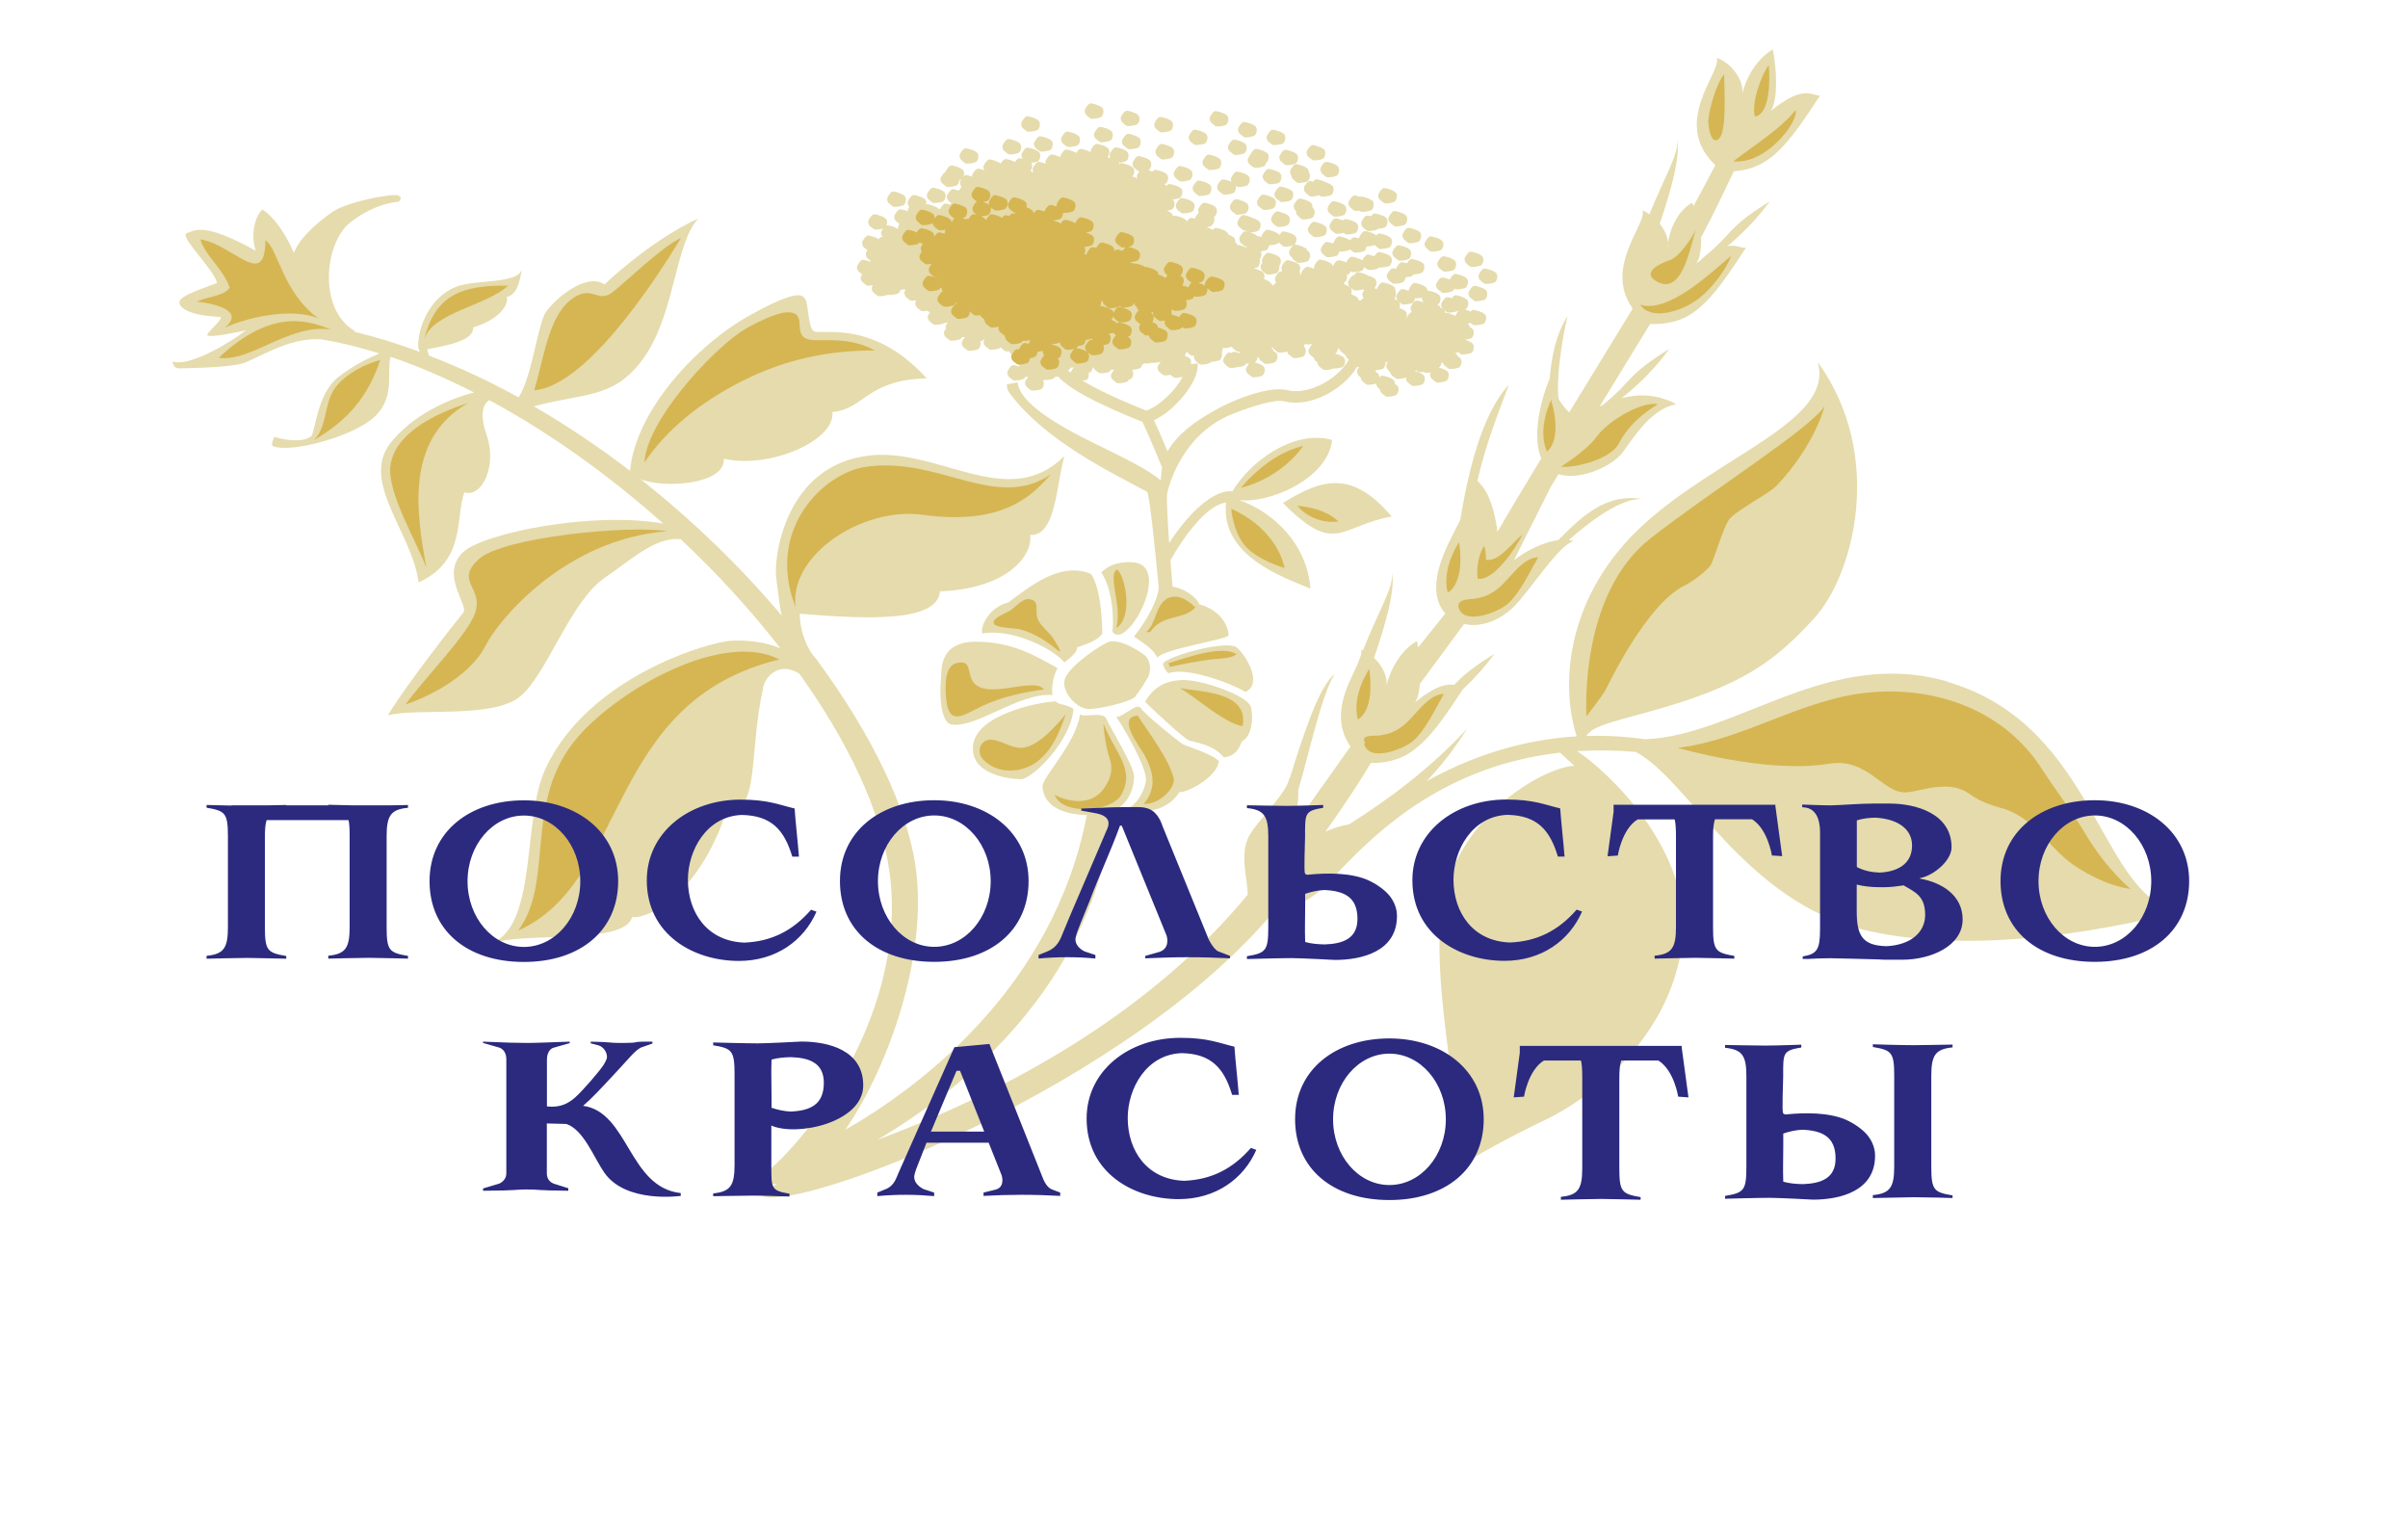 <?xml version="1.0" encoding="UTF-8"?> <svg xmlns="http://www.w3.org/2000/svg" id="_Слой_1" data-name=" Слой 1" viewBox="0 0 238.98 150.51"><defs><style> .cls-1 { fill: #d6b652; } .cls-1, .cls-2, .cls-3 { fill-rule: evenodd; } .cls-2 { fill: #2b2a7f; } .cls-3 { fill: #e5dbac; } </style></defs><path class="cls-3" d="m193.27,67.64c-11.82-3.4-20.79,5.33-29.98,5.73-1.57-.22-3.55-.4-5.86-.33.57-.89,2.04-1.27,6-2.34,9.63-2.63,12.71-5.1,16.6-9.32,3.9-4.23,7.1-16.13.37-25.45,1.69,5.83-9.74,9.22-17.31,16.15-7.45,6.82-8.36,15.52-6.61,21-4.19.25-9.33,1.36-14.9,4.45,1.32-1.38,2.67-3.06,4.02-5.21-3.69,3.99-7.85,7.06-11.71,9.49-.76.13-1.56.38-2.36.74,2.08-2.89,3.81-5.61,4.51-6.82,3.97,0,5.7-2.07,9.13-7.3,1.17-1.1,2.28-2.34,3.13-3.53-2.43,1.51-3.23,2.28-3.98,3.07-.71-.11-1.79.03-3.91,1.75.29-.36.45-1.04.51-1.85l4.38-5.94c1.52.34,3.41-.19,4.99-1.77,1.58-1.57,4.44-6.15,5.89-6.44-.14-.07-.31-.09-.49-.12,2.56-2.25,5.32-4.16,7.31-4.08-3.49-.55-5.81,1.5-8.33,4.07-1.34.19-3.07.95-4.42,2.01l3.66-7.29s.28-.46.76-1.25c2.04.63,4.93-.63,6.1-1.85.87-.91,2.75-4.59,5.59-5.09-1.96-1.07-3.85-1.01-5.44-.6,1.75-1.34,3.5-3.15,4.73-4.88-4.39,2.75-3.49,3.04-6.54,5.52-.14.07-.24.13-.37.2,1.51-2.48,3.25-5.31,5.02-8.2,4.2.09,5.89-2.02,9.51-7.56-.47.04-.92-.33-1.84-.17,1.57-1.29,3.1-2.9,4.21-4.45-4.48,2.8-3.43,3.03-6.69,5.66l-.06.1c-.19.14-.35.25-.55.41.36-.46.51-1.47.48-2.58,1.16-2.17,2.37-4.7,3.25-6.57,3.53-.25,5.24-2.43,8.56-7.52-.82.06-1.55-1.18-4.92,1.55.76-.96.64-4.1.23-6.12h0c-1.05.58-2.51,2.09-3.09,4.64.4-1.31-.86-3.24-2.47-3.81.54,1.36-4.62,6.39-.14,10.66l-2.16,4.04c-.05-.1-.1-.22-.16-.31-1.06.58-2.24,2.1-2.45,4.56.23-.76-.13-1.7-.75-2.49,1.07-3.15,2.11-6.74,1.7-8.39.25,1.4-.99,3.21-2.73,7.46-.22-.14-.43-.31-.68-.39.5,1.26-3.92,5.68-.97,9.74-1.66,2.7-4,6.53-6.3,10.3-.37-.32-.73-.77-1.05-1.32-.26-1.74.22-5.4.88-8.23-1.2,1.9-1.59,4.12-1.78,6.23-1.08,2.56-1.67,5.94-.83,7.9-1.97,3.26-3.61,5.98-4.35,7.3-.27-2.19-.85-4.06-1.99-5.07.86-3.76,2.11-6.82,3.12-9.54-2.69,2.94-4,8.53-4.83,13.44-.74,1.48-1.61,3-2.07,4.65-.71,2.55-.03,3.91.6,4.6l-2.7,3.38c-.03-.22-.07-.44-.11-.64-1.06.58-2.5,2.08-3.09,4.64.28-.91-.27-2.12-1.17-2.97,1.09-3.19,2.17-6.86,1.76-8.54.25,1.44-1.06,3.31-2.87,7.8-.06-.03-.12-.08-.18-.1.06.16.04.37-.03.62-.12.31-.24.61-.36.94-.9,1.95-2.73,5.1-.66,8.08l-5.51,7.76c.17-1.55.4-2.62.31-3.39,1.28-4.38,2.31-9.44,3.62-11.54-1.53,1.16-3.08,5.92-4.45,10.34-.02,0-.03-.02-.05-.03-.15,1.4-3.18,4.23-4,5.77-.97,1.82-.1,4.26-.13,5.8-9.18,11.14-22.75,19.11-36.76,24.33,19.19-11.4,22.78-26.04,23.37-32.62,1.88-.84,2.12-2.74,2.12-3.48,0-.96-2.44-4.95-2.76-5.7-.32-.76-2.39-.06-2.6-.46-.37,2.83-3.72,6.27-3.72,7.12,0,1.26.91,2.79,4.39,2.91-3.32,17.19-16.65,27.03-23.97,31.23,4.48-6.56,8.06-17.28,7.04-25.64-.74-6.06-4.36-13.54-9.89-21.03h.02c-.89-.9-1.67-2.64-1.69-4.55,6.57.53,13.65.9,13.92-2.22,7.05-.29,9.25-3.83,8.94-5.59,2.61.11,2.59-5.06,3.41-7.84-5.57,5.56-12.42-.85-19.38-.05-8.4.97-9.5,10.21-9.22,12.17.13.86.24,2.27.54,3.72-4.02-4.77-8.76-9.4-14.02-13.55,2.23.95,8.48.56,8.27-2.03,4.56,1.07,11.1-1.82,10.78-4.63,3.17-.27,3.41-3.21,9.36-3.34-5.52-6.09-10.72-4.16-11.26-4.72s-.47-2.64-.78-3.12c-.3-.48-.77-1.07-5.7,1.69-4.91,2.75-11.16,9.25-11.7,15.33-3.04-2.33-6.24-4.48-9.55-6.41,5.06-1.36,8-.68,10.94-4.85,3.07-4.34,3.08-11.34,5.38-13.78-4.82,2.2-9.3,6.54-9.3,6.54-1.8-1.22-4.9,1.39-5.83,2.75-.79,1.18-1.36,6.39-2.7,8.46-2.89-1.6-5.87-2.98-8.9-4.15-.08-.22-.14-.44-.16-.63,2.65-.49,4.59-.98,4.56-2.17,2.81-.85,3.53-2.4,3.32-3.02,1.06-.24,1.3-1.6,1.5-2.72-.47,1.49-4.73.95-6.57,1.73-3.34,1.41-3.89,5.4-3.68,6.11.03.09.08.22.12.33-2.14-.8-4.31-1.46-6.49-2l.07-.05c-3.74-2.16-3.04-8.83-.44-10.83,2.6-1.98,4.73-2.01,4.73-2.01,0,0,.54-.38,0-.63-.55-.23-5.02.59-6.55,1.64-1.52,1.05-3.37,2.71-3.8,4.07-1.19-2.68-2.38-3.83-3.14-4.32-.83.81-1.16,2.68-.65,4.1-5.13-2.85-6.02-2.04-6.85-1.75-.83.28,2.87,3.78,2.99,4.95-2.33.84-3.43,1.31-3.67,1.72-.25.41.24,1.46,3.95,1.64.61.03-1.45,1.65-1.22,1.83.35.29,3.82-.5,3.82-.5-1.49,1.18-5.58,3.66-7.28,3.1.11.8.7.67.7.67,0,0,4.48-.02,6.16-.46,1.45-.39,4.6-2.66,7.92-2.41.35.06.7.13,1.05.19.18.04.37.06.55.12h.02c1.37.28,2.74.66,4.13,1.09-.92.38-2.65,1.19-4.13,2.38-2.12,1.72-2.25,5.54-2.65,5.84-1.13.87-3.65.06-3.65.06,0,0-.43.81-.12.93,1.78.66,7.39-.84,9.7-2.62,2.56-1.99,1.52-4.72,1.95-6.26,2.76.93,5.53,2.14,8.29,3.54-2.54.64-6.15,2.27-8.31,5.04-3,3.84,2.19,8.91,2.8,13.81,4.77-2.14,3.63-6.57,4.55-8.94,1.68.58,3.34-2.58,2.16-5.82-.28-.77-.76-2.63.3-3.33,6.04,3.25,11.93,7.49,17.28,12.26-6.93-1.26-17.75.92-19.83,2.8-2.41,2.19.56,5.33-.02,6.03-.59.7-5.84,7.39-7.49,10.2,2.77-.78,10.49.38,13.17-1.91,2.69-2.3,4.94-9.43,8.4-11.78,2.72-1.86,5-4.04,7.49-3.8,3.66,3.42,6.99,7.09,9.9,10.83-1.38-.57-3.04-.82-4.79-.76-2.13.08-14.19,3.49-18.5,12.65-2.36,5.03-.77,15.36-5.29,17.37,3.4-1.13,13.14.18,13.86-2.58,1.87.17,6.59-2.5,9.18-9.99,3.62-.59,2.32-5.94,3.84-12.85.22-1.06,1.62-2.57,3.58-1.32,4.79,6.7,8.09,13.54,8.94,19.64,2.07,14.83-9.52,28.55-13.68,30.92l2.5.11c-.95.54-2.17.81-1.35,1.19,3.87,1.49,36.19-10.85,50.78-28.37,2.79-.18,4.82-2.06,6.48-3.99,3.81-3.98,10.48-10.38,21.82-11.66l1.42,1.3c-3.01.12-12.34,5.28-13.25,14.94-.92,9.66,3.45,23.91.8,25.41,3.35-2.03,5.88-3.44,9.66-5.25s12.25-7.61,13.51-17.54c1.15-9.03-7.42-17.04-10.44-19.01,1.82-.12,3.74-.1,5.8.07,5.23,2.69,10.82,14.91,22.86,17.71,12.94,3.02,29.33-1.43,31.25-1.9h0c-8.06-.97-8.22-18.47-23.2-22.77h0l.04-.02Zm-44.28-10.74h0s-.06.06-.08.09h-.02v-.13s.07.03.1.04Z"></path><path class="cls-3" d="m127.32,49.92c5.25,5.27,5.59,2.29,10.79,1.34-3.87-4.56-6.8-3.82-10.79-1.34Z"></path><path class="cls-3" d="m112.23,55.79c-.5,0-1.83-.05-2.94,1.02.89,1.26,1.33,3.84,1.11,5.88,1.44,2.04,6.2-6.89,1.83-6.89h0Z"></path><path class="cls-3" d="m100.04,59.81c-1.77.39-2.82,2.33-2.54,3.07,2.6-.54,6.75,1.26,8.13,2.86,1.22-.92,1.22-1.17,1.27-1.5.94-.29,2.11-.73,2.49-1.35,0-.78-.06-4.37-1.11-5.93-3.05-1.26-6.04,1.22-8.25,2.86h.01Z"></path><path class="cls-3" d="m93.39,67.43c-.11.63-.24,4.28,1.08,4.48,2.45.36,6.69-3.2,9.99-2.93-.22-1.36.49-2.67.49-2.67-1.83-1.02-4.43-2.67-8.19-2.62-3.77.05-3.27,3.1-3.38,3.74h.01Z"></path><path class="cls-3" d="m101.32,77.33c1.13,0,4.98-3.8,5.21-6.97-.69-.5-1.53-.4-1.75-.75-1.98.1-7.8,1.35-8.2,4.31-.39,2.96,3.62,3.41,4.75,3.41h-.01Z"></path><path class="cls-3" d="m111.9,80.27c2.27.58,4.1-.05,5.15-1.65,1.06,0,3.85-1.7,3.91-3.09-.84-.82-3.25-1.42-3.73-1.77-.64-.47-3.6-2.85-4-3.47s-1.73.87-2.44.86c.83,1.22,3.15,5.21,2.93,6.41-.22,1.21-1,2.33-1.83,2.72h.01Z"></path><path class="cls-3" d="m123.23,73.58c.98-.44,1.21-2.27.91-3.41-.31-1.15-4.88-2.71-6.69-2.68-1.81.03-2.99.73-3.8,2.15.24.32,3.84,3.64,4.31,3.83.47.18,2.52.41,3.47,1.68.47,0,1.37-.21,1.81-1.57h0Z"></path><path class="cls-3" d="m122.74,64.26c-.94-.77-6.72.79-7.33,1.59.07.56.54.97.54.97,1.85-.68,6.38,1.06,7.66,1.85,1.74-.8.06-3.65-.87-4.41Z"></path><path class="cls-3" d="m108.02,70.37c1.16,0,4.22-.73,4.64-1.23.41-.52,1.07-1.53,1.32-2.03.25-.51.25-1.59-.41-2.11-.66-.51-2.48-1.59-3.48-1.31-.74.22-3.88,2.32-4.38,3.62-.49,1.3,1.16,3.05,2.31,3.05h0Z"></path><path class="cls-3" d="m122.64,21.28c.13.08.78-.02,1.01-.13.22-.1.38-.65.16-.91-.22-.27-1.02-.48-1.18-.47-.22.02-.47.43-.54.61-.08.18.02.43.11.53.1.09.32.27.44.36h0Z"></path><path class="cls-3" d="m126.36,20.69c.22-.1.38-.65.16-.92-.22-.26-1.02-.47-1.19-.46-.22.02-.46.43-.55.61-.08.18.02.44.12.53.1.1.32.28.44.36.13.08.79-.02,1.01-.12h0Z"></path><path class="cls-3" d="m126.74,22.49c.13.09.79-.01,1.01-.12.23-.1.38-.66.16-.92s-1.02-.48-1.18-.47c-.22.02-.47.44-.55.61-.08.18.02.44.11.54.1.1.32.28.45.35h0Z"></path><path class="cls-3" d="m120.82,18.41c-.08.18.02.43.12.53.09.09.32.27.44.35.13.08.78-.02,1.01-.12.18-.08.31-.45.24-.73.04.03.09.07.13.09.12.09.78-.01,1-.12.22-.1.38-.65.17-.91-.22-.27-1.02-.48-1.19-.47-.22.02-.47.44-.55.62-.06.12-.02.28.04.4-.32-.15-.75-.26-.87-.24-.22.01-.47.43-.55.6h.01Z"></path><path class="cls-3" d="m125.25,26.86c.1.1.32.28.45.36s.78-.02,1.01-.12c.17-.08.3-.44.25-.72.16-.19.23-.6.05-.82-.21-.26-1.01-.48-1.18-.47-.22.02-.47.43-.56.62-.05.11-.03.23.02.34-.07.11-.13.2-.16.27-.08.18.02.43.11.53h.01Z"></path><path class="cls-3" d="m127.96,24.88c-.08.18.01.44.11.54.04.03.08.08.14.12.03.06.06.13.09.16.1.09.32.28.44.36.13.08.78-.02,1.01-.12.22-.1.38-.66.17-.92-.04-.05-.09-.09-.16-.13,0-.05-.03-.11-.07-.15-.22-.26-1.02-.48-1.18-.47-.21.02-.47.44-.55.61h0Z"></path><path class="cls-3" d="m123.4,22.86s.12.03.22.03c.08.06.15.12.21.16.13.08.79-.02,1.01-.13.22-.1.38-.65.16-.92-.12-.14-.39-.26-.65-.35-.32-.18-.84-.31-.97-.31-.22.02-.47.43-.55.61s.02.44.11.53c.1.09.32.27.45.36v.02Z"></path><path class="cls-3" d="m131.4,23.39c.23-.1.39-.65.16-.91-.22-.26-1.02-.48-1.18-.47-.22.02-.47.43-.55.61-.09.18.02.43.12.53.09.1.31.28.44.36s.79-.02,1.01-.13h0Z"></path><path class="cls-3" d="m131.79,20.58c-.08.18.02.44.11.53.09.1.32.27.44.36.13.09.79-.01,1.01-.12.22-.09.38-.64.16-.91s-1.02-.49-1.19-.47c-.22.02-.47.44-.55.61h.02Z"></path><path class="cls-3" d="m133.36,23.12c.07.04.12.09.16.12.13.08.79-.02,1.01-.12.22-.11.38-.66.16-.92s-1.02-.47-1.18-.46c-.08,0-.16.06-.22.13-.31-.12-.66-.2-.76-.2-.22.01-.47.43-.55.61-.09.18,0,.44.11.53.1.1.32.28.45.36.1.07.54.02.82-.06h0Z"></path><path class="cls-3" d="m134.41,20.91c.07.04.29.03.52,0,.05.03.09.06.13.09.12.08.78-.02,1-.12.23-.11.39-.65.17-.92-.23-.26-1.03-.47-1.19-.46-.02,0-.05.02-.06.03-.25-.08-.49-.13-.58-.12-.22.02-.46.43-.55.61-.08.18.02.43.12.53.09.09.31.27.44.36Z"></path><path class="cls-3" d="m136.07,21.47c-.18-.05-.34-.08-.4-.08-.22.02-.47.44-.55.62s.02.43.11.53c.09.09.32.27.45.36.12.08.78-.02,1.01-.12.04-.02.06-.04.09-.07.24-.02.53-.08.66-.14.23-.11.38-.66.16-.92-.21-.26-1.02-.47-1.18-.47-.12,0-.25.15-.35.29Z"></path><path class="cls-3" d="m131.66,25.5c.13.08.78-.02,1-.12.12-.05.22-.23.25-.42.18.05.76-.03.97-.13.04-.02.07-.05.1-.08.11.1.27.23.38.29.13.08.79-.01,1.01-.11.12-.07.23-.26.26-.47.24,0,.61-.07.8-.13.09.09.31.26.44.35.13.08.79-.02,1.01-.12s.38-.65.17-.92c-.22-.26-1.02-.48-1.19-.47-.09.01-.19.09-.27.2-.25-.25-1-.46-1.15-.43-.21.01-.47.43-.55.61-.02.03-.03.07-.03.11-.22-.08-.43-.11-.5-.1-.13,0-.26.15-.37.3-.28-.23-.96-.42-1.11-.4-.22.01-.46.43-.54.61-.02.03-.03.06-.03.1-.27-.1-.56-.17-.65-.16-.22.03-.47.44-.55.61-.08.19.02.45.12.54.1.1.32.27.44.36v-.02Z"></path><path class="cls-3" d="m137.82,21.55c-.08.18.02.43.11.53s.32.28.45.36c.13.09.78-.02,1.01-.12.22-.1.38-.65.16-.92-.22-.26-1.01-.47-1.18-.46-.21.02-.47.44-.55.61Z"></path><path class="cls-3" d="m139.21,23.22c-.08.17.03.43.12.53.08.1.31.28.44.36s.78-.03,1.01-.12c.22-.11.38-.66.16-.92-.21-.26-1.02-.48-1.18-.46-.22.02-.47.44-.55.62h0Z"></path><path class="cls-3" d="m138.77,25.84c.13.08.79-.01,1.01-.11s.38-.66.16-.92c-.22-.27-1.02-.48-1.18-.46-.22.02-.47.43-.55.6-.08.18.02.43.12.53.1.09.32.27.44.36Z"></path><path class="cls-3" d="m142.67,26.05c-.08.18.02.42.12.52.1.1.32.28.45.36.12.08.78-.01,1.01-.12.22-.1.37-.65.16-.92-.22-.26-1.02-.48-1.19-.46-.22.02-.47.43-.55.61h0Z"></path><path class="cls-3" d="m143.89,27.75c-.31-.13-.68-.22-.79-.21-.22.02-.48.43-.55.61-.08.19.02.44.12.53.09.09.31.27.44.36.13.08.79-.02,1.01-.12.1-.04.17-.15.22-.29.03.03.06.05.08.06.13.08.78-.02,1.01-.12.22-.1.37-.65.16-.92-.22-.26-1.02-.48-1.18-.47-.2.02-.42.36-.52.56h0Z"></path><path class="cls-3" d="m145.94,26.47c.13.08.78-.02,1.01-.12.23-.09.39-.65.16-.91-.21-.26-1.02-.48-1.18-.47-.22.02-.47.43-.55.61-.08.19.02.44.12.54.09.09.31.27.44.36h0Z"></path><path class="cls-3" d="m146.76,27.26c-.08.18.02.43.11.53.1.1.32.28.45.36.13.08.79-.02,1.01-.12.23-.1.38-.66.17-.92-.22-.26-1.02-.47-1.19-.46-.22.02-.47.43-.55.61h0Z"></path><path class="cls-3" d="m146.32,28.37c-.23.02-.48.43-.56.61s.02.44.12.53c.1.09.32.27.44.36.13.08.79-.02,1.02-.12.22-.1.37-.66.16-.92-.22-.26-1.02-.48-1.18-.47h0Z"></path><path class="cls-3" d="m141.96,24.95c.13.08.79-.02,1.01-.11.23-.11.39-.66.17-.92s-1.02-.48-1.18-.46c-.22.02-.47.43-.55.61s.02.43.12.53c.09.09.31.27.44.36h0Z"></path><path class="cls-3" d="m139.64,26.13c-.23-.08-.44-.11-.52-.11-.22.01-.47.43-.55.61-.02.02,0,.04-.02.06-.16-.04-.28-.06-.33-.06-.23.02-.48.43-.56.61-.09.18.02.43.12.53.1.1.32.28.45.36.12.08.79-.01,1-.12.13-.06.23-.26.26-.48.24-.02.52-.08.65-.14.05-.03.11-.08.15-.16.26,0,.64-.08.8-.15.23-.1.38-.65.17-.91-.22-.26-1.02-.48-1.19-.46-.15.01-.33.23-.44.42h.01Z"></path><path class="cls-3" d="m114.69,14.91c-.08.17.03.43.12.53.1.1.32.28.44.36.13.08.79-.02,1.01-.13.23-.09.38-.65.17-.92-.22-.26-1.02-.48-1.19-.46-.22.02-.47.44-.55.62Z"></path><path class="cls-3" d="m116.63,17.62c.1.1.32.27.44.36.13.08.78-.02,1.01-.12s.38-.65.16-.92c-.21-.26-1.02-.48-1.18-.46-.21.02-.47.43-.54.6-.09.18.02.44.11.54Z"></path><path class="cls-3" d="m119.37,15.96c-.07.17.02.43.12.53.1.09.31.27.44.36.13.08.79-.02,1.01-.12s.38-.65.16-.92c-.22-.26-1.02-.48-1.18-.47-.22.01-.46.43-.55.61h0Z"></path><path class="cls-3" d="m111.81,12.48c.13.08.79-.01,1.01-.12.22-.1.38-.66.17-.91-.22-.27-1.03-.48-1.19-.46-.21.02-.47.43-.55.61-.08.18.02.43.12.53.09.09.32.27.45.36h0Z"></path><path class="cls-3" d="m108.23,11.76c.12.09.79-.02,1.01-.12.22-.1.38-.65.17-.92-.22-.26-1.02-.48-1.19-.46-.22.02-.47.44-.54.61-.08.18.02.43.11.53.09.1.31.27.44.36Z"></path><path class="cls-3" d="m137.36,20.16c.13.08.79-.02,1.01-.12.21-.1.38-.65.16-.91-.22-.27-1.02-.48-1.18-.47-.22.02-.47.44-.55.61-.08.18.02.44.12.53.09.09.31.27.44.35h0Z"></path><path class="cls-3" d="m111.38,13.9c-.08.18.02.43.12.53.09.09.31.28.44.35.13.08.79-.02,1.01-.12.22-.1.37-.66.16-.92-.22-.26-1.02-.48-1.18-.46-.22.02-.47.43-.55.61h0Z"></path><path class="cls-3" d="m88.63,20.5c.13.08.78-.02,1.01-.12.22-.1.37-.65.16-.91-.22-.26-1.02-.48-1.18-.47-.22.02-.47.44-.55.61-.08.18.03.43.12.53.09.1.32.28.45.36h-.01Z"></path><path class="cls-3" d="m86.76,22.76c.13.08.79-.02,1.01-.12s.38-.66.16-.91c-.22-.27-1.02-.48-1.18-.47-.22.02-.47.43-.56.61-.07.18.02.43.11.54.1.09.33.27.45.35h0Z"></path><path class="cls-3" d="m95.82,16.21c.13.08.78-.02,1.01-.12s.39-.66.16-.92c-.22-.25-1.01-.47-1.18-.45-.22.02-.46.43-.55.61-.08.16.02.43.12.52.09.1.32.28.44.37h0Z"></path><path class="cls-3" d="m92.57,20.12c.13.08.79-.02,1.01-.12s.38-.65.17-.91c-.23-.26-1.03-.48-1.18-.46-.22.02-.48.43-.56.61-.08.18.02.43.12.53.1.1.32.28.45.36h-.01Z"></path><path class="cls-3" d="m126.99,15.47c-.08.18.02.43.12.53.09.1.32.28.44.36.13.08.79,0,1.01-.12.22-.1.38-.65.16-.91s-1.02-.48-1.19-.46c-.21.01-.46.43-.55.61h.01Z"></path><path class="cls-3" d="m129.74,18.01c.22-.1.38-.65.16-.92,0,0-.02-.02-.02-.03,0-.11-.03-.22-.1-.3-.22-.27-1.02-.48-1.18-.47-.21.02-.46.44-.54.61-.08.17,0,.41.1.52,0,.14.07.28.14.34.09.1.31.28.44.37.13.08.79-.02,1.01-.12h-.01Z"></path><path class="cls-3" d="m130.25,15.89c.13.08.79-.01,1.01-.12.22-.09.38-.65.17-.91-.22-.26-1.02-.48-1.18-.46-.22.02-.47.43-.55.61-.08.17.03.43.12.53.09.09.32.27.45.35h-.02Z"></path><path class="cls-3" d="m131.07,16.67c-.07.19.03.44.12.54s.32.28.44.36.79-.02,1.01-.12.37-.65.15-.92c-.21-.27-1.01-.48-1.18-.47-.22.02-.47.43-.55.61h.01Z"></path><path class="cls-3" d="m129.43,18.58c-.07.18.02.43.12.53.09.09.32.28.44.36s.68,0,.94-.09c.05.04.11.08.15.11.14.08.79-.02,1.01-.12s.38-.66.16-.92c-.11-.13-.39-.26-.66-.35-.32-.18-.83-.31-.96-.3-.11,0-.21.11-.31.23-.15-.05-.29-.07-.35-.07-.21.02-.47.44-.55.61h.01Z"></path><path class="cls-3" d="m126.28,14.37c.13.08.79-.02,1.01-.11.23-.11.38-.66.17-.92-.22-.27-1.02-.48-1.19-.46-.22.02-.46.44-.54.61-.08.18.02.43.12.53.09.1.32.27.44.36h-.01Z"></path><path class="cls-3" d="m125.34,17.37c-.08.17.02.43.11.53.09.1.32.28.45.36s.78-.02,1.01-.11c.22-.1.37-.66.16-.92-.21-.27-1.02-.48-1.18-.47-.22.02-.47.43-.55.61Z"></path><path class="cls-3" d="m128.25,18.99c-.21-.26-1.02-.48-1.19-.47-.21.02-.47.43-.55.62-.08.18.02.43.12.52.1.1.32.28.44.36.13.09.78-.02,1.01-.12.22-.1.38-.65.17-.92h0Z"></path><path class="cls-3" d="m128.63,20.93c-.03.17.04.37.13.46.09.1.32.28.45.36.12.08.78-.02,1-.12s.38-.66.16-.92c-.03-.04-.07-.07-.12-.1.02-.16,0-.33-.1-.44-.21-.26-1.02-.48-1.18-.46-.22.02-.46.44-.55.61-.08.17.02.43.11.52.03.02.06.05.09.09h0Z"></path><path class="cls-3" d="m124.62,14.77c-.21.02-.46.43-.54.6-.1.13-.18.28-.22.37-.09.17.02.42.11.52.1.1.31.28.45.36.13.09.79-.01,1.01-.11.11-.05.19-.2.23-.37.21-.12.36-.64.15-.9-.23-.26-1.03-.48-1.19-.47Z"></path><path class="cls-3" d="m118.56,14.36c.13.08.79-.02,1.01-.11.22-.11.38-.66.16-.92-.22-.26-1.02-.48-1.19-.46-.22.02-.46.43-.54.61-.08.18.02.43.11.54.1.09.32.27.45.35h0Z"></path><path class="cls-3" d="m108.6,13.2c-.08.18.02.44.11.53.09.1.31.28.45.36.13.08.78-.02,1.01-.12.23-.1.38-.65.16-.92-.21-.26-1.01-.48-1.18-.46-.21.02-.46.43-.54.61h-.01Z"></path><path class="cls-3" d="m119.96,19.3c.22-.11.38-.65.16-.92-.22-.26-1.02-.48-1.18-.46-.22.02-.47.43-.55.61-.08.17.02.43.12.53.09.1.32.28.44.36.13.08.78-.02,1.01-.11h0Z"></path><path class="cls-3" d="m117.27,19.65c-.22.02-.47.43-.55.61s.02.43.11.53c.09.1.32.28.44.36.13.08.79-.02,1.02-.12.22-.1.38-.66.16-.91-.22-.26-1.02-.48-1.18-.47Z"></path><path class="cls-3" d="m123.45,13.61c.13.08.79-.02,1.01-.12.22-.1.38-.66.17-.92-.22-.26-1.02-.48-1.19-.47-.22.02-.47.44-.55.61-.08.18.03.43.12.53.1.09.32.28.44.36h0Z"></path><path class="cls-3" d="m122.46,15.35c.13.08.79-.02,1-.12.23-.1.38-.66.16-.92-.21-.26-1.02-.47-1.18-.46-.21.02-.47.43-.54.61-.09.18.02.43.11.53.1.09.32.27.44.36h0Z"></path><path class="cls-3" d="m120.63,12.52c.13.09.79-.01,1.01-.11.23-.1.38-.66.16-.92-.21-.26-1.01-.48-1.18-.47-.22.02-.46.43-.55.61-.07.18.02.43.12.52.1.1.32.29.44.36h0Z"></path><path class="cls-3" d="m115.14,13.11c.13.08.78-.02,1.01-.12.22-.1.38-.66.16-.93-.22-.25-1.02-.47-1.19-.46-.21.03-.47.43-.54.62-.08.18.02.43.11.53.1.09.32.28.45.36Z"></path><path class="cls-3" d="m102.64,14.13c-.08.18.02.43.12.53.09.09.31.28.44.36.12.08.79-.02,1.01-.11.22-.11.38-.65.17-.92-.21-.26-1.02-.48-1.18-.47-.22.02-.47.43-.55.61h-.01Z"></path><path class="cls-3" d="m105.91,14.56c.12.08.79-.02,1.01-.12.22-.1.38-.65.16-.91-.22-.27-1.02-.48-1.19-.47-.22.02-.47.43-.55.61-.08.18.02.44.12.54.09.09.31.27.44.35h0Z"></path><path class="cls-3" d="m101.93,13.04c.13.08.79-.01,1.01-.12.22-.1.38-.65.16-.92-.22-.26-1.01-.48-1.18-.46-.21.02-.47.44-.55.62-.08.17.02.42.11.53.1.09.32.28.44.36h0Z"></path><path class="cls-3" d="m100.07,15.3c.13.08.79-.02,1.01-.12.22-.11.38-.65.16-.92-.22-.26-1.02-.48-1.18-.46-.23.01-.47.44-.55.61-.08.18.02.43.11.53.1.1.32.28.45.36Z"></path><path class="cls-3" d="m85.59,27.2c-.06.09-.11.18-.14.24-.08.18.02.42.12.53.09.09.31.27.44.36.08.05.36.03.62-.02-.04.06-.07.13-.08.17-.08.18.01.43.11.53.1.09.31.28.45.36.13.08.78-.01,1.01-.12.13.08.79-.02,1.01-.12.1-.05.19-.19.23-.35.14-.02.3-.05.42-.08,0,0,.01.02.02.04.01.02.04.04.06.05-.03.05-.06.11-.08.14-.08.18.03.43.11.53.1.1.32.28.44.36.08.05.36.03.62-.02-.04.06-.07.12-.09.16-.08.18.02.43.12.53.09.09.32.28.44.36.08.05.36.03.62-.01.07.05.15.11.21.15,0,0,.03,0,.04.02-.08.11-.15.23-.19.3-.08.18.02.44.11.53.1.1.32.28.45.36.13.09.79,0,1.01-.12.02,0,.04-.02.05-.03.11,0,.24-.02.35-.05-.08.11-.15.24-.19.31-.04.08-.03.2,0,.3-.08.1-.14.22-.17.29-.08.18.02.43.11.53.1.09.32.27.45.36.13.08.79-.02,1.01-.12.08-.03.14-.11.18-.21.08,0,.2,0,.32,0-.14.14-.25.34-.3.44-.08.18.02.43.11.53.1.09.32.27.45.36.13.08.78-.02,1.01-.12.19-.08.34-.51.23-.8.1-.02.19-.05.24-.07.07-.03.12-.1.17-.19.01,0,.02.03.03.04-.03.05-.05.1-.07.14-.09.18.02.43.11.53.1.1.32.28.44.36.13.09.79-.02,1.01-.12.04-.02.08-.05.11-.08h0c.09.1.31.28.45.37.05.03.22.03.41.02.03.1.08.19.13.24.1.09.32.28.44.36.03.02.08.03.16.03-.01.02-.03.04-.03.06-.08.17.02.43.11.53.05.05.13.11.2.18-.02.03-.04.06-.07.1-.25-.09-.5-.14-.58-.13-.22.02-.47.43-.54.61-.09.18.02.43.11.53.09.1.32.27.44.36.13.08.79-.02,1.01-.12.07-.03.14-.11.18-.21.08,0,.2,0,.32,0-.13.14-.25.33-.3.44-.08.18.02.43.12.53.09.1.32.28.45.36s.78-.02,1.01-.12c.21-.09.35-.6.17-.87.05-.02.11-.03.14-.04.23.03.7-.05.89-.14.06-.03.12-.09.16-.16.09,0,.2-.03.31-.04.36.39.81.75,1.35,1.12.9.59,1.99,1.17,3.06,1.67,1.73.83,3.39,1.48,3.96,1.7.27.58,1.05,2.31,1.95,4.54-.06.41-.1.83-.13,1.27-.52-.44-1.16-.84-1.89-1.27-1.37-.79-3.05-1.58-4.74-2.42-3.38-1.65-6.75-3.62-7.45-5.51-.06-.17-.12-.35-.14-.52l-1.07.21c.05.26.06.55.22.76,3.56,4.88,10.39,8.08,13.7,9.88.25.18.81,5.77,1.16,9.43.01,1.12-1.12,3.31-2.45,4.95,1.08.71,2.15,1.47,2.29,2.1.68-.89,7.02-1.83,7.09-2.22.06-.38-.37-2.41-2.93-3.09.09-.19-.9-1.43-2.63-1.76-.06-.8-.13-1.69-.2-2.61,1.27-2.28,3.64-5.54,5.52-5.72-.59,5.31,5.73,7.44,8.37,8.53-.32-4.4-3.64-7.57-7.09-8.79,2.72.42,8.79-1.96,9.25-5.96-3.95-1.07-8.23,2.28-9.9,5.1-2.43-.19-5.17,3.4-6.28,5.14-.16-2.36-.27-4.49-.2-4.91,0,0,1.1-5.81,6.57-7.94,2.15-.84,4.24-1.45,5.08-1.21,1.26.3,2.6.04,3.8-.51,1.44-.66,2.68-1.73,3.4-2.91.07,0,.14,0,.22-.02-.09.12-.16.24-.19.32-.08.18.02.44.11.53.05.06.14.13.22.2,0,.13.07.28.14.35.09.09.31.28.44.36.12.08.7,0,.96-.1,0,.14.08.31.14.37.05.06.14.13.22.2,0,.14.08.28.14.35.1.1.32.28.44.36.13.08.79,0,1.01-.12.22-.1.38-.66.17-.92-.06-.07-.16-.13-.26-.19,0-.14-.03-.26-.1-.36-.22-.26-1.02-.48-1.19-.47-.08,0-.17.09-.25.18,0-.13-.04-.26-.11-.35-.06-.07-.15-.13-.26-.19,0-.06,0-.13-.02-.17.24-.02.59-.08.73-.15.17-.08.3-.4.27-.67.08,0,.16-.02.24-.03-.07.09-.12.18-.14.25-.08.17.02.42.12.52,0,.02.04.04.07.07.03.07.07.14.11.18.02,0,.04.04.07.07.03.09.08.18.12.23.1.09.32.27.45.36.12.08.78-.02,1-.12-.03.17.05.37.13.46.09.09.32.27.45.36.12.08.78-.02,1.01-.12.22-.1.38-.66.16-.91-.15-.18-.6-.34-.9-.42,0,0,.02,0,.03,0,.03-.02.07-.05.1-.08.08.06.15.12.22.16.07.05.32.03.57,0,.03.02.05.04.07.06.08.05.35.03.6,0,0,.03-.02.05-.03.06-.09.18.02.43.11.54.09.09.31.27.45.36.12.08.78,0,1-.12.23-.1.38-.66.16-.91-.15-.19-.59-.35-.9-.42h.02c.14-.06.26-.31.27-.55.06.04.1.09.16.13.03.08.06.14.1.17.09.1.32.28.44.36.13.08.78,0,1.01-.11.23-.1.38-.65.16-.92-.06-.07-.17-.14-.3-.21,0-.08-.04-.16-.09-.21-.03-.04-.08-.08-.13-.11.12-.02.23-.05.32-.08.09.08.19.15.26.2.13.08.78-.02,1.01-.11.22-.11.37-.66.16-.92-.14-.17-.51-.32-.8-.4.23-.02.5-.08.64-.14.22-.1.37-.65.16-.91-.07-.08-.17-.14-.3-.21,0-.08-.05-.16-.09-.21-.03-.03-.08-.08-.14-.12.12-.02.23-.05.32-.07.09.07.19.15.26.19.13.08.79-.02,1.01-.12.22-.1.38-.66.16-.91-.22-.26-1.02-.48-1.19-.47-.08,0-.17.08-.25.17-.17-.09-.39-.16-.57-.21.04-.01.06-.02.08-.03.22-.1.38-.65.16-.91-.22-.27-1.02-.48-1.18-.47-.12.02-.25.15-.36.3-.21-.07-.41-.11-.48-.1-.21.02-.47.43-.55.62-.08.17.03.42.12.52.09.11.32.28.45.36.13.08.79-.02,1.01-.12.02,0,.04-.03.07-.05h.06c-.12.14-.23.32-.28.43,0,.03,0,.07-.02.1-.32-.2-.87-.33-1-.32,0,0-.03.01-.04.02,0-.1-.04-.21-.1-.29-.07-.09-.19-.17-.35-.23,0-.05-.03-.08-.06-.12-.06-.07-.14-.13-.26-.18.02,0,.03-.01.04-.02.23-.09.39-.65.17-.91-.21-.27-1.02-.48-1.18-.46h-.02c0-.11-.03-.22-.1-.3-.21-.27-1.02-.48-1.18-.47-.22.02-.47.44-.54.61-.03.05-.03.11-.03.17-.28-.11-.58-.18-.66-.17-.22.02-.47.44-.56.62-.07.17.03.42.12.53.09.09.32.28.44.35.13.09.78-.02,1.02-.11.12-.06.23-.26.25-.49.12.05.44.01.7-.05-.02.16.06.35.14.43.02.02.04.03.05.05h0c-.31-.12-.64-.2-.74-.19-.22.02-.47.43-.55.61s.02.43.11.53c-.22.02-.47.44-.55.61-.02.05-.03.09-.03.14,0-.01-.02-.02-.04-.02.13-.21.18-.57.02-.77-.12-.14-.38-.27-.64-.35.08-.21.08-.47-.04-.63-.09-.1-.27-.2-.46-.28.05-.07.08-.17.1-.26.06-.18.06-.37,0-.51,0-.15,0-.29-.1-.4-.22-.26-1.02-.47-1.18-.47-.23.02-.48.43-.56.62,0,.01,0,.04,0,.05-.07-.03-.16-.07-.25-.1.19-.16.3-.64.11-.88-.13-.16-.45-.29-.74-.37-.32-.2-.89-.35-1.02-.34-.12.01-.25.14-.36.29h-.02c-.22.02-.47.43-.56.61-.08.18.03.43.11.53.1.1.32.28.45.36.12.07.64,0,.91-.08.02.01.04.02.05.04,0,0,.04.01.06.02-.07.11-.13.22-.16.29-.08.17.02.43.12.53-.11,0-.23.12-.33.24-.06-.02-.13-.04-.18-.06-.02-.08-.05-.16-.1-.23-.12-.13-.38-.25-.64-.34.07-.21.08-.47-.05-.64-.09-.12-.31-.22-.53-.3,0-.02-.03-.05-.04-.07-.04-.04-.1-.08-.16-.13.04-.02.08-.03.11-.04.19-.08.32-.48.24-.77.07-.02.14-.04.18-.05.09-.05.16-.15.21-.29.04.02.07.05.09.06.13.08.79,0,1.01-.11.11-.05.2-.2.23-.37.11.1.26.21.36.27.12.08.78-.02,1.01-.12.04-.02.09-.07.13-.12.17.06.76-.03.98-.13.22-.1.38-.65.16-.92-.22-.25-1.02-.48-1.19-.46-.15.01-.32.23-.44.41-.28-.1-.58-.18-.67-.17-.21.02-.44.4-.53.58-.31-.21-.93-.38-1.07-.36-.2.02-.42.36-.52.56-.31-.14-.68-.23-.79-.21-.22.02-.47.43-.55.61h0c0-.07-.04-.15-.09-.21-.22-.27-1.02-.48-1.19-.47-.22.02-.47.44-.55.62-.03.08-.03.19,0,.29-.3-.12-.64-.21-.74-.19-.22.02-.47.43-.55.61-.03.05-.03.13-.03.19-.04-.01-.07-.03-.1-.05,0-.1,0-.21-.04-.31.08-.2.08-.47-.04-.64-.22-.26-1.03-.47-1.18-.46-.22.03-.48.43-.55.62-.06.13-.02.3.04.42,0,.03-.03.06-.04.08h-.1c-.22.02-.48.43-.55.61-.07.17.02.44.12.53-.12,0-.25.14-.36.29-.02-.05-.05-.11-.08-.14-.02-.04-.06-.07-.11-.1-.02-.03-.04-.07-.06-.09-.11-.13-.37-.26-.63-.34.08-.21.09-.47-.05-.63-.16-.2-.68-.37-.98-.44.14-.03.28-.06.36-.09.2-.09.34-.52.24-.8.16-.16.25-.56.12-.8.22-.03.44-.08.56-.13.13-.05.23-.26.26-.47.25,0,.65-.07.82-.14.05-.03.1-.08.14-.14.02.01.03.04.04.05.09.09.32.27.44.35s.78-.02,1.01-.12c.22-.1.38-.65.16-.91s-1.02-.47-1.19-.46c-.14,0-.29.19-.4.36-.02-.01-.03-.03-.04-.06-.22-.26-1.02-.48-1.18-.47-.21.02-.47.44-.55.61-.02.04-.02.07-.02.11-.23-.07-.43-.11-.5-.1-.22.02-.47.43-.55.61-.05.13-.02.29.04.41-.11-.03-.2-.04-.24-.04-.09,0-.18.09-.26.17-.29-.15-.7-.26-.88-.27-.01-.05-.03-.1-.07-.14-.03-.04-.07-.07-.13-.11.02-.15,0-.32-.1-.44s-.33-.25-.57-.32c-.02-.08-.05-.15-.1-.2-.21-.27-1.01-.48-1.18-.47-.1.01-.19.09-.28.19-.25-.16-.66-.27-.88-.31v-.02c.25,0,.62-.08.78-.15.2-.09.34-.53.22-.82h.03c.22-.1.38-.66.16-.92-.21-.26-1.01-.48-1.17-.47-.23.02-.48.43-.56.61-.05.13-.02.28.03.4-.12.14-.23.32-.28.42-.02.06-.03.11-.03.17-.21-.07-.4-.1-.47-.1-.14.02-.29.19-.4.36-.02-.05-.04-.09-.07-.12-.21-.26-1.02-.47-1.18-.46-.05,0-.09.04-.14.07-.01-.09-.05-.19-.1-.26-.09-.11-.28-.21-.49-.29h0c.19-.03.39-.08.49-.13.23-.1.38-.66.16-.91-.03-.03-.05-.06-.09-.09.25,0,.57-.08.71-.14.22-.1.38-.65.16-.92-.21-.26-1.02-.47-1.19-.47-.09,0-.18.08-.26.18-.06-.05-.14-.11-.24-.16.05-.02.08-.03.11-.04.23-.1.39-.65.17-.91-.22-.27-1.02-.49-1.19-.47-.09.01-.18.08-.27.18-.12-.06-.25-.11-.38-.16h0c.23-.11.38-.67.17-.92-.21-.27-1.02-.48-1.18-.47-.22.02-.47.43-.55.61-.09.18.02.43.11.53.1.1.32.28.45.36.02.01.04.02.08.03-.09.12-.17.26-.21.34-.05.11-.03.24.01.35-.15-.08-.33-.14-.49-.19.18-.17.28-.63.09-.86-.22-.26-1.02-.48-1.19-.47-.06,0-.13.04-.19.1,0-.05-.03-.1-.04-.14.24-.02.55-.08.69-.15.23-.1.38-.65.16-.91-.21-.26-1.02-.49-1.19-.47-.22.03-.47.44-.55.61-.06.14-.01.33.05.44-.11-.03-.21-.05-.3-.07.18-.18.28-.63.09-.85-.22-.27-1.02-.48-1.19-.47-.22.03-.46.44-.55.61-.03.07-.03.14-.02.21-.32-.19-.86-.33-1-.32-.15.02-.31.21-.43.4-.32-.2-.88-.36-1.01-.34-.22.02-.47.44-.54.61-.03.04-.03.09-.03.14-.32-.16-.77-.27-.89-.26-.21.03-.47.44-.55.62-.04.09-.03.2,0,.31-.3-.13-.63-.2-.73-.2-.21.02-.47.44-.55.61-.07.15,0,.35.07.47-.09-.05-.19-.11-.3-.16.15-.19.24-.6.06-.82.23-.02.51-.07.64-.13.23-.1.38-.65.16-.92-.22-.26-1.02-.47-1.19-.46-.22.02-.47.43-.54.61-.08.16,0,.38.09.5-.16-.04-.29-.07-.34-.06-.15,0-.31.2-.42.38-.32-.18-.83-.3-.96-.3-.16.02-.35.26-.46.46-.26-.24-.98-.43-1.14-.42-.21.02-.47.44-.55.61-.07.15,0,.35.08.47-.28-.11-.57-.17-.66-.16-.22.02-.47.43-.55.6-.02.06-.02.12-.02.19-.27-.1-.55-.16-.63-.15-.07,0-.14.05-.21.11.07-.2.08-.46-.06-.61-.21-.26-1.02-.48-1.18-.46-.22.02-.47.42-.55.61v.03c-.2.08-.4.42-.48.58-.08.18.02.44.12.53.1.09.32.27.45.36.13.08.78-.02,1-.12.14-.07.25-.31.26-.53.08-.02.15-.05.2-.07-.04.08-.08.13-.1.19-.07.17.03.43.11.53.01,0,.02.01.03.02-.11.1-.2.25-.27.37-.26-.09-.53-.16-.62-.15-.21.02-.47.44-.55.62s.02.43.12.52c.06.07.18.16.29.24-.04.06-.07.11-.09.16-.21-.07-.42-.11-.5-.11-.21.02-.43.38-.53.57-.04-.02-.09-.04-.15-.06-.24-.25-1-.45-1.16-.44-.02,0-.04.01-.05.01.02-.17,0-.35-.09-.47-.22-.26-1.02-.47-1.18-.45-.22.02-.47.43-.55.61-.07.18.03.43.12.53,0,0,.02.01.02.02-.05.08-.09.16-.12.21-.04.08-.03.17-.01.25-.31-.14-.69-.22-.79-.21-.22.02-.47.43-.55.61-.08.17.02.43.12.53.08.08.26.22.38.32-.05.09-.11.18-.13.24-.07.16,0,.36.08.48-.25-.09-.5-.14-.59-.14-.22.02-.47.44-.55.61-.03.07-.03.15-.02.23-.25-.09-.5-.14-.58-.13-.1,0-.2.1-.29.21-.31-.21-.92-.37-1.06-.36-.21.02-.47.43-.55.61-.08.17.03.43.12.53.09.08.26.23.39.32-.06.09-.11.18-.14.24-.08.18.02.43.11.54.08.07.23.2.35.29-.02.03-.02.06-.02.09-.3-.13-.67-.21-.77-.21-.22.02-.47.43-.55.61-.08.17.03.43.12.53.08.09.26.23.38.32h.02Zm32.13,7.76h0s.05,0,.08,0c.11.09.29.25.41.32.04.03.16.03.3.03-.05.18.03.39.12.49.09.09.31.27.44.36.13.08.78-.02,1.01-.13.05-.02.1-.07.14-.13.26,0,.64-.07.8-.15.19-.09.32-.48.24-.77.06-.13.09-.29.08-.44.2.04.75-.05.94-.14.06-.03.12-.08.16-.15.03.06.06.11.09.14.06.06.16.15.25.23.04.06.07.12.1.15.05.04.12.11.2.18-.02.03-.04.06-.06.1-.25-.09-.5-.14-.58-.14-.06,0-.13.06-.2.12-.12-.03-.23-.04-.27-.04-.22.02-.47.44-.54.61-.09.18.01.43.12.53.09.1.31.28.44.36.1.06.52.02.8-.05.25-.02.55-.08.69-.15.07-.03.13-.11.18-.21.09,0,.2,0,.32,0-.13.14-.25.34-.3.44-.09.18.02.43.12.53.1.09.32.27.45.36.12.08.78,0,1-.12.22-.09.38-.65.16-.91-.15-.19-.59-.34-.9-.42,0,0,.02,0,.03,0,.14-.06.25-.31.26-.54.05.04.11.08.17.13.03.08.06.13.09.18.1.09.32.28.45.36.13.07.79-.02,1.01-.13.22-.1.37-.65.16-.92-.06-.06-.17-.14-.3-.2-.01-.08-.04-.15-.09-.21-.03-.04-.08-.08-.14-.12.06,0,.12,0,.17-.03.02.05.05.1.07.13.11.1.33.28.46.36.11.07.63,0,.9-.08.03.11.08.2.12.26.1.09.32.27.45.36.13.08.79-.02,1.01-.12.22-.09.38-.65.16-.91-.03-.04-.06-.07-.1-.1.05-.07.09-.17.13-.27.02.02.05.04.08.05.08.06.41.03.67-.03-.16.14-.32.4-.38.54-.08.17.02.43.12.52.09.09.26.24.39.33.03.11.07.21.13.27.06.04.14.12.23.19,0,.14.07.28.13.35.1.1.32.27.45.36.13.08.78,0,1-.12.23.02.71-.06.89-.14.22-.1.38-.65.16-.92-.15-.19-.6-.34-.9-.42,0,0,.03,0,.03,0,.14-.07.26-.31.27-.55.05.04.1.09.16.13.03.08.07.14.1.17.1.1.31.28.44.37,0,0,.03,0,.04,0,.02.12.07.23.14.3.05.04.12.12.21.18-.53.95-1.67,2-2.99,2.59-1.05.48-2.18.68-3.13.44-1.37-.31-3.51.28-5.75,1.27-2.48,1.17-5.03,2.81-6.14,4.81-.56-1.37-1.04-2.46-1.34-3.09,1.06-.5,2.12-1.42,2.95-2.44.83-1.05,1.46-2.13,1.38-3.21l-.67.08c.04-.19.04-.4-.08-.53-.1-.12-.31-.23-.53-.31.06-.08.11-.19.14-.32h0Zm-9.09,1.7h0c.09.1.31.27.45.36.13.08.78-.02,1-.12.08-.03.14-.11.18-.21.09,0,.21,0,.33,0-.14.14-.25.33-.31.44-.08.18.03.43.12.52.1.1.32.28.44.36.13.08.78-.02,1.01-.12.07-.03.13-.11.17-.2.07-.02.14-.04.18-.06.22-.09.38-.65.16-.91l-.02-.02c.25,0,.63-.08.78-.15.11-.05.2-.2.24-.38.03,0,.05-.02.07-.02.04-.02.08-.05.11-.1h.01c.1.06.5.03.79-.05.17.04.61-.02.86-.09-.13.14-.24.33-.29.44-.08.18.02.43.11.52.09.1.32.28.44.36.09.06.43.03.7-.03.1.09.25.21.34.27.11.07.59,0,.87-.07-.19.35-.43.73-.73,1.09-.74.92-1.75,1.78-2.6,2.15-.09.04-.18.07-.28.11-.77-.31-4.06-1.61-6.32-2.96.16-.03.31-.07.4-.1.17-.08.25-.41.2-.69.06-.02.12-.03.16-.05.13-.06.21-.26.24-.48h.07c.03.08.07.14.1.19h.02Zm-2.37-.18h0c.09,0,.21,0,.33-.02-.14.14-.25.33-.3.44-.01.03,0,.07,0,.1-.12-.09-.23-.19-.33-.28.04,0,.1-.02.13-.03.07-.04.13-.12.17-.21Z"></path><path class="cls-1" d="m109.49,71.76c1.17,3,3.19,4.54,1.8,7.11-.93,1.71-5.81,2.11-6.63.03,1.19.59,3.71,1.32,5.06-.89.64-1.04.71-1.82.39-2.8-.34-1.01-.54-2.45-.61-3.45h-.01Z"></path><path class="cls-1" d="m105.78,70.86c-.6,1.71-1.29,3.56-2.9,4.77-1.3.97-3.65,1.34-5.21-.15-.9-.85-.35-2.22.84-2.06.92.11,1.9.84,2.88.8,1.56-.08,3.34-2.08,4.39-3.35h0Z"></path><path class="cls-1" d="m103.61,68.42c-2.08.29-4.21.75-6.09,1.63-1.93.9-3.4,2.19-3.64-.89-.08-1-.16-3.05,1.05-3.35,1.47-.37,1.08.86,1.55,1.71,1.19,2.16,6.1-.45,7.13.9Z"></path><path class="cls-1" d="m105.1,64.63c-1.12-.89-2.33-1.78-3.92-2.18-.41-.11-2.38-.11-2.55-.57-.19-.55,1.26-1.04,1.63-1.29.51-.33,1.22-1.21,1.86-1.13,1.16.16.55,1.09.84,1.9.28.77,1.01,1.23,1.47,1.86.27.38,1.06,1.65.67,1.39v.02Z"></path><path class="cls-1" d="m110.78,62.32c.64-2.08-.93-5.31.1-5.81.93.92,1.51,4.91-.1,5.81Z"></path><path class="cls-1" d="m113.75,62.73c.96-.81.9-2.32,1.79-3.11,1-.89,2.29-.15,3.09.67-1.19,1.3-3.29.62-4.48,2.44,0,0-.4,0-.4,0Z"></path><path class="cls-1" d="m115.97,65.82c1.54-.44,5.18-1.86,6.75-.9-.48.46-1.82.45-2.46.52-1.18.13-2.87.46-4.16.75,0,0-.13-.37-.13-.37Z"></path><path class="cls-1" d="m117.12,68.29c1.86.4,6.87.28,6.2,3.78-1.83-.31-4.57-2.81-6.2-3.78Z"></path><path class="cls-1" d="m112.91,71.02c.95,1.49,3.15,4.36,3.57,6.24.21.92-1.41,2.6-2.97,2.53,1.04-1.26,1.26-2.67.08-4.85-.39-.72-2.86-3.79-.68-3.92Z"></path><path class="cls-1" d="m171.82,25.39c-.49,1.26-1.86,3.3-3.58,4.49-1.35.93-4.35,2.03-5.47.35,2.87.98,7.44-3.56,9.04-4.84h.01Z"></path><path class="cls-1" d="m168.31,22.8c-.5,1.24-1.26,6.8-4,5.07-1.4-.88.5-1.75,1.41-2.05.94-.32,2.13-2.12,2.59-3.02Z"></path><path class="cls-1" d="m144.74,60.21c.43,1.95,3.94.55,4.87-.26,1.25-1.09,2.24-3.26,3.05-4.65-1.61.05-2.82,2.17-3.98,3.1-.76.6-1.35.86-2.32,1.02-.56.09-1.72,0-1.62.8h0Z"></path><path class="cls-1" d="m135.38,73.79c.43,1.94,3.95.55,4.87-.26,1.25-1.09,2.24-3.27,3.05-4.67-1.62.06-2.81,2.17-3.97,3.1-.76.6-1.36.87-2.33,1.02-.56.09-2.09-.14-1.49.8h-.14.01Z"></path><path class="cls-1" d="m151.09,53.07c-.61,1.23-2.83,4.67-4.45,4.36-.11-1.18.11-2.45.66-3.26.14.44.18.92.16,1.39,1.32.25,2.73-1.84,3.62-2.49h0Z"></path><path class="cls-1" d="m178.2,10.93c.35,1.07-2.87,5.42-6.17,5.08,1.88-1.48,4.67-3.18,6.17-5.08Z"></path><path class="cls-1" d="m175.54,6.46c.13,1.47.13,4.88-1.37,5.11-.37-1.09.46-3.85,1.37-5.11Z"></path><path class="cls-1" d="m171.12,7.38c-.74.75-1.52,3.52-1.58,4.59-.03.58.29,2.59,1.09,1.76.78-.81.48-5.23.48-6.35h.01Z"></path><path class="cls-1" d="m32.87,32.72c-1.82-.31-3.61.32-5.38,1.07-1.61.68-4.01,2.02-5.79,1.72,4.78-4.45,8.22-4.05,11.16-2.79h.01Z"></path><path class="cls-1" d="m19.88,23.76c.52,1.69,2.32,2.95,2.91,4.8-.5.8-2.35.93-3.26,1.37,1.87.21,4.8.93,2.79,2.58,2.23-1,6.53-2.01,9.25-.93-3.58-2.65-3.94-6.88-5.23-7.74-.02,5.01-3.21.4-6.46-.08Z"></path><path class="cls-3" d="m112.75,33.13c-.21.02-.46.43-.55.61-.08.17.02.42.12.53.1.09.32.28.45.36s.78-.02,1-.12c.23-.1.39-.65.17-.91s-1.02-.48-1.19-.46h0Z"></path><path class="cls-3" d="m123,28.95c.12.09.78-.01,1.01-.12.22-.1.38-.65.16-.91-.22-.27-1.02-.48-1.18-.47-.22.02-.47.44-.55.61-.08.18.02.43.12.53.09.1.31.28.45.36h-.01Z"></path><path class="cls-3" d="m122.76,33.38c-.22.02-.47.44-.55.61-.08.17.02.43.11.53.1.1.32.28.44.36.13.08.79-.02,1.01-.12.23-.1.38-.66.16-.92-.21-.26-1.02-.48-1.18-.46h0Z"></path><path class="cls-3" d="m123.58,24.46c.13.09.79-.01,1.01-.12.22-.1.38-.65.16-.92-.22-.26-1.02-.48-1.19-.46-.22.02-.47.43-.54.62-.08.17.02.42.11.52.1.1.32.28.44.36h0Z"></path><path class="cls-3" d="m127.72,29.21c.12.09.78-.01,1-.12.23-.1.38-.65.16-.92-.22-.26-1.02-.48-1.19-.46-.21.02-.46.43-.54.61-.08.17.02.42.11.52.1.09.32.28.45.36h.01Z"></path><path class="cls-3" d="m119.35,32.36c-.21.02-.47.44-.55.61-.08.18.02.43.11.53.1.09.32.28.45.36.13.09.79,0,1-.12.23-.1.38-.66.17-.91-.22-.27-1.02-.48-1.18-.47Z"></path><path class="cls-3" d="m116.38,33.23c-.22.02-.47.43-.55.61-.08.17.02.43.11.53.1.1.32.28.45.37.12.08.78-.02,1.01-.13.22-.1.38-.65.16-.92-.22-.25-1.02-.48-1.19-.46h.01Z"></path><path class="cls-3" d="m119.23,25.81c-.08.17.02.42.11.52.09.1.32.28.45.36.12.09.78-.01,1.01-.12.22-.1.38-.65.16-.92-.22-.26-1.03-.48-1.19-.47-.22.02-.46.44-.54.62h0Z"></path><path class="cls-3" d="m119.13,22.58c.13.08.78-.01,1.01-.13.22-.09.38-.65.17-.91-.22-.26-1.02-.48-1.19-.46-.21.02-.47.43-.55.61s.02.42.12.53c.1.1.32.27.45.36h0Z"></path><path class="cls-3" d="m114.29,22.12c.12.09.79,0,1-.12.23-.1.38-.65.16-.91-.22-.26-1.02-.47-1.18-.46-.22.02-.46.43-.55.61-.08.17.02.43.11.53.1.09.32.28.45.35h.01Z"></path><path class="cls-3" d="m96.67,31.81c-.21.02-.47.44-.55.62-.08.17.02.42.11.52.11.09.33.28.45.36.12.09.78,0,1.01-.12.22-.09.38-.65.17-.91-.23-.26-1.03-.48-1.19-.47Z"></path><path class="cls-3" d="m90.91,25.14c-.21-.27-1.02-.48-1.19-.47-.11,0-.23.12-.33.26,0-.12-.03-.24-.1-.32-.22-.27-1.02-.48-1.18-.47-.21.02-.47.44-.54.61-.08.18.02.43.11.53.1.1.32.28.45.36s.78-.01,1-.12c.01,0,.03-.02.04-.03.02.13.08.25.13.31.1.09.32.28.44.36.13.09.79-.01,1.01-.12.23-.1.38-.65.16-.91h0Z"></path><path class="cls-3" d="m108.4,20.51c.12.09.78-.02,1.01-.12.22-.1.38-.65.17-.92-.22-.26-1.02-.48-1.19-.47-.22.02-.47.44-.55.62-.08.17.02.42.12.52.09.1.32.28.45.36h0Z"></path><path class="cls-3" d="m102.68,20.44c.12.08.79-.02,1.01-.12s.38-.65.17-.92c-.22-.26-1.02-.47-1.19-.46-.22.02-.47.43-.55.61s.02.43.12.53c.1.09.32.28.45.36h0Z"></path><path class="cls-3" d="m110.73,22.25c.12.08.78,0,1-.12.22-.09.38-.65.17-.91-.22-.27-1.02-.48-1.19-.46-.21.02-.47.43-.55.61-.08.17.03.42.12.53.1.09.32.28.45.36h0Z"></path><path class="cls-3" d="m116.22,24.54c.13.09.79-.01,1.01-.12.22-.1.38-.65.17-.92-.22-.26-1.02-.48-1.19-.46-.21.02-.47.43-.55.61-.08.17.03.42.11.52.11.09.33.28.45.36h0Z"></path><path class="cls-3" d="m123.22,31.4c.22-.09.38-.65.17-.91-.22-.26-1.02-.48-1.19-.46-.21.02-.47.43-.55.61-.08.17.02.42.11.53.1.09.32.28.45.36s.78-.02,1.01-.13Z"></path><path class="cls-3" d="m124.21,30.4c-.22.02-.47.44-.55.62-.09.17.02.42.11.52.1.09.32.28.45.35.13.09.78-.01,1-.12.23-.1.39-.65.17-.92-.22-.26-1.02-.47-1.19-.46h.01Z"></path><path class="cls-3" d="m127.86,31.59c-.21.02-.46.44-.54.61-.08.17.02.43.11.53.09.09.32.27.44.36.13.08.78-.02,1.01-.12.22-.1.38-.65.17-.92-.22-.26-1.02-.48-1.19-.46Z"></path><path class="cls-3" d="m133.94,31.6c-.22-.26-1.02-.48-1.19-.46-.21.01-.46.43-.54.61-.08.17.02.43.11.52.1.09.32.28.45.36.12.08.78-.02,1.01-.13.22-.09.38-.65.16-.91h0Z"></path><path class="cls-3" d="m129.84,29.69c-.22.02-.47.44-.55.61-.08.18.03.43.12.53.1.1.32.28.45.36.12.08.79-.02,1.01-.12s.38-.65.17-.91c-.22-.26-1.02-.48-1.19-.47h0Z"></path><path class="cls-3" d="m128.15,31.07c.23-.1.38-.65.17-.91s-1.02-.48-1.19-.47c-.21.02-.47.44-.55.61-.08.18.02.43.11.53.1.1.32.28.45.36.12.08.79-.02,1-.12h.01Z"></path><path class="cls-3" d="m119.99,30.51c-.05,0-.1.03-.15.07.06-.2.06-.44-.06-.58-.23-.26-1.03-.47-1.19-.46-.22.02-.47.43-.55.61-.08.17.02.43.12.53.09.09.32.27.44.36.12.08.68,0,.94-.1-.04.07-.08.14-.1.2-.08.17.02.42.11.53.1.1.32.28.45.36.12.09.79,0,1.01-.12.22-.1.38-.65.17-.92-.22-.25-1.02-.48-1.18-.47h-.01Z"></path><path class="cls-3" d="m113.9,26.35c.12.09.78-.01,1.01-.12.22-.1.38-.65.16-.91-.04-.04-.09-.09-.15-.12.03,0,.06-.02.09-.03.22-.1.38-.65.17-.92-.22-.26-1.03-.48-1.19-.46-.22.02-.47.44-.54.61-.08.17.02.43.11.53.03.02.06.05.09.08-.14.14-.25.36-.31.47-.08.17.02.42.12.52.1.09.32.28.45.36h0Z"></path><path class="cls-3" d="m109.07,22.47c-.22.01-.47.43-.54.61-.08.17.02.43.11.53.1.09.32.28.45.36.12.08.79-.01,1-.12.23-.1.38-.65.17-.92-.22-.26-1.02-.48-1.18-.46h0Z"></path><path class="cls-3" d="m109.97,34.48c-.22.02-.47.44-.55.62s.02.42.12.52c.09.1.32.28.45.36.13.09.79,0,1.01-.12.22-.1.38-.65.17-.91-.22-.26-1.03-.48-1.19-.47h0Z"></path><path class="cls-3" d="m98.93,18.37c.13.09.78-.01,1-.12.23-.1.38-.65.17-.91-.22-.26-1.02-.48-1.19-.46-.22.02-.47.43-.55.61s.02.43.11.53c.1.1.32.27.45.35h.01Z"></path><path class="cls-3" d="m91.76,26.73c-.22-.26-1.02-.48-1.19-.46-.21.02-.47.43-.55.61s.03.43.12.53c.09.09.32.28.44.36.13.08.79-.02,1.01-.12s.38-.65.17-.91h0Z"></path><path class="cls-3" d="m87,26.44c-.21.02-.46.43-.54.61-.08.17.02.43.11.52.1.09.32.28.44.36.13.08.79-.01,1.01-.12.22-.1.38-.66.17-.92-.22-.26-1.02-.47-1.19-.46h0Z"></path><path class="cls-3" d="m88.04,23.86c.13.08.78-.01,1.01-.12.22-.1.37-.65.16-.92-.22-.26-1.02-.48-1.19-.46-.22.02-.47.44-.55.61-.08.18.02.43.11.53.1.09.32.28.45.36h.01Z"></path><path class="cls-1" d="m63.95,45.91c2.11-3.15,5.41-5.94,9.78-8.13,4.21-2.11,8.42-3,13.11-3-3.14-1.7-6.06-.58-7.01-1.27-1.01-.71.28-2.62-1.79-2.51-1.18.07-3.57,1.3-4.55,1.95-3.06,2.09-9.29,8.8-9.54,12.96Z"></path><path class="cls-1" d="m53.02,38.74c5.02-.43,11.63-10.26,14.56-15.12-2.01.93-5.71,4.6-6.88,5.45-1.44,1.03-2.01-.94-4.09.71-2.17,1.72-2.65,5.81-3.59,8.96Z"></path><path class="cls-1" d="m42.11,33.66c1.06-4.38,3.74-5.38,8.32-5.31-2.14,2-7.51,2.66-8.32,5.31Z"></path><path class="cls-1" d="m37.74,35.73c-1.24,3.68-3.24,6.01-6.6,7.95,1.36-1.24,1-3.74,2.15-5.23,1.06-1.38,2.99-2.35,4.45-2.72Z"></path><path class="cls-1" d="m46.45,40c-6.42,3.68-5.04,11.24-4.14,16.34-.98-2.62-3.83-7.36-3.57-10,.31-3.13,4.02-5.16,7.71-6.34Z"></path><path class="cls-1" d="m66.23,52.72c-10.2.78-16.8,8.88-18.02,11.32-1.33,2.66-4.81,4.8-7.97,5.88,1.87-2.58,5.68-6.43,6.74-8.67,1.37-2.9-2-3.37.5-5.73,2.36-2.23,15.13-3.44,18.74-2.79h.01Z"></path><path class="cls-1" d="m78.95,60.22c-.61-5.19,6.67-9.94,12.62-9.13,8.28,1.14,11.01-2.15,12.73-4.01-5.52,3.73-11.22-1.91-18.54-.72-3.94.64-9.81,6.07-6.82,13.86h0Z"></path><path class="cls-1" d="m77.36,65.45c-5.64-2.9-15.79,2.91-19.91,7.58-5.66,6.39-2.31,14.37-6.03,19.33,11.01-4.9,8.63-22.75,25.93-26.91h0Z"></path><path class="cls-1" d="m166.51,74.22c6.57-.77,12.35-4.89,19.03-5.5,6.76-.62,13.44,1.87,17.1,7.59,1.25,1.95,2.94,4.14,4.13,6.13,1.29,2.18,2.72,4.05,4.66,5.78-2.37-.3-5.15-1.9-6.27-2.85-2.29-1.9-3.53-4.36-6.62-5.2-.7-.19-2-.58-3.07-1.37-1.99-1.45-4.62-.34-6.15-.17-2.43.27-3.86-3.49-7.83-2.83-6.14,1.02-14.98-1.58-14.98-1.58h0Z"></path><path class="cls-1" d="m128.75,50.2s1.41,1.86,4.08,1.56c0,0-1.19-1.34-4.08-1.56Z"></path><path class="cls-1" d="m122.2,50.5s.15,2.3,1.41,3.72c1.27,1.41,3.87,2.15,3.87,2.15,0,0-.52-3.72-5.28-5.87Z"></path><path class="cls-1" d="m123.16,48.42s2.6-3.35,6.17-4.16c0,0-1.93,3.05-6.17,4.16Z"></path><path class="cls-1" d="m153.94,39.69s-1.41,2.81-.42,5.12c0,0,1.61-.98.42-5.12Z"></path><path class="cls-1" d="m135.89,66.4s-1.78,2.58-1.13,5.01c0,0,1.73-.75,1.13-5.01Z"></path><path class="cls-1" d="m144.81,53.8s-1.78,2.58-1.13,5.01c0,0,1.74-.75,1.13-5.01Z"></path><path class="cls-1" d="m164.53,40.12c-1.83,1.12-3.09,2.38-3.85,3.86-.96,1.84-5.05,2.53-5.75,2.32,0,0,2.52-1.54,3.58-3.02,1.05-1.47,4.42-3.5,6.03-3.16h0Z"></path><path class="cls-1" d="m157.44,71.1c-.14-3.57.3-12.94,6.39-17.69,6.1-4.77,15.61-10.71,17.25-13.09,0,0-.92,3.81-4.76,7.88-.78.82-4.17,2.53-4.76,3.42-.59.9-1.49,4.01-1.78,4.46-.3.44-1.53,1.51-2.68,2.08-3.69,1.86-7.43,9.67-7.73,10.26-.3.59-1.93,2.68-1.93,2.68h0Z"></path><path class="cls-1" d="m120.15,27.48c-.22.02-.47.43-.55.61-.04.09-.04.2,0,.3-.13-.13-.41-.25-.67-.33.14-.03.27-.07.35-.1.23-.1.38-.65.17-.92-.22-.26-1.02-.48-1.19-.46-.21.02-.46.43-.54.61s.02.43.11.53c.09.09.29.25.42.34-.13.12-.25.31-.32.45-.21-.08-.44-.14-.59-.17.14-.21.21-.6.04-.81-.06-.06-.15-.13-.25-.18.22-.11.37-.65.15-.9-.22-.26-1.02-.48-1.19-.46-.21.02-.47.43-.55.61-.08.17.02.43.11.53.05.04.13.12.21.18-.08.1-.15.22-.2.3-.12-.14-.43-.28-.7-.36,0-.11-.03-.22-.1-.29-.22-.26-1.02-.48-1.19-.46h-.02c-.31-.21-.91-.37-1.06-.35-.01,0-.03,0-.05.01-.16-.06-.32-.11-.45-.14.25,0,.62-.07.78-.15.23-.09.39-.65.16-.91-.18-.22-.76-.41-1.04-.45.12-.03.22-.06.29-.09.22-.1.38-.65.17-.92-.22-.26-1.03-.48-1.19-.46-.22.02-.47.44-.55.61s.02.42.11.52c.1.09.32.28.45.36.06.04.24.03.44.02-.11.08-.21.21-.3.34-.24-.08-.49-.13-.57-.12-.08,0-.18.08-.26.18.02-.15,0-.31-.09-.41-.21-.26-1.02-.48-1.18-.47-.19.02-.41.34-.51.53-.19-.05-.34-.08-.4-.07-.22.02-.47.43-.55.62-.02.03-.03.08-.03.13-.07-.02-.13-.04-.2-.07.11-.21.13-.52,0-.7.24-.02.55-.08.69-.15.23-.1.39-.65.17-.91-.13-.15-.44-.28-.72-.37.2-.03.4-.08.51-.13.22-.1.38-.65.16-.92-.21-.26-1.02-.48-1.19-.46-.21.02-.44.39-.53.58-.32-.2-.89-.35-1.03-.33-.14.01-.3.19-.41.37-.22-.15-.58-.27-.82-.32.25,0,.62-.08.78-.15.15-.07.27-.35.27-.6.18.05.76-.04.97-.14.22-.1.38-.65.16-.92-.22-.26-1.02-.48-1.19-.46-.22.02-.47.44-.55.61-.03.09-.03.2,0,.29-.28-.1-.58-.17-.68-.16-.21.02-.46.43-.54.61,0,.02,0,.03-.01.04-.28-.1-.59-.17-.68-.16-.14.01-.3.19-.41.36,0-.11-.04-.21-.1-.28-.1-.13-.36-.25-.6-.34.04-.19.03-.38-.08-.52-.22-.26-1.02-.48-1.18-.46-.22.02-.47.44-.55.61s.02.43.12.52c.1.1.32.28.45.36.02.01.06.02.11.02,0,.03-.02.07-.01.11-.11-.02-.2-.04-.24-.04-.11.02-.22.13-.33.26-.17-.05-.33-.08-.39-.07-.11,0-.23.13-.33.26-.31-.21-.92-.37-1.06-.36-.21.02-.46.43-.54.61-.02-.06-.04-.11-.08-.14-.07-.09-.22-.18-.39-.26.24-.02.57-.07.71-.14.19-.09.33-.48.25-.77.11.1.28.24.39.31.13.08.79-.02,1.01-.12.23-.1.38-.65.17-.92-.22-.26-1.03-.48-1.19-.47-.21.02-.47.44-.54.62-.06.11-.03.25.02.36-.15-.12-.4-.22-.63-.3.18-.03.36-.07.45-.11.22-.1.38-.65.17-.92-.22-.26-1.02-.48-1.18-.46-.22.02-.47.43-.55.61-.08.17.02.43.12.53.08.08.25.22.38.31-.18.12-.35.42-.41.56-.08.17.02.43.11.53.07.06.17.15.27.23-.16-.04-.28-.06-.33-.06-.17.02-.36.27-.47.47-.06,0-.11-.02-.14-.02-.05,0-.1.03-.15.06-.09-.04-.2-.09-.31-.13.08-.01.14-.04.2-.06.22-.1.39-.65.17-.92-.22-.25-1.02-.47-1.18-.46-.22.02-.47.43-.54.61-.08.17.02.42.11.53.09.09.29.25.42.34-.11.12-.21.28-.26.39-.01-.09-.04-.19-.1-.26-.21-.26-1.02-.48-1.19-.47-.14.01-.29.19-.41.36.02-.16,0-.31-.09-.42-.22-.26-1.02-.48-1.19-.47-.22.02-.47.43-.55.61s.03.43.12.53c.09.1.31.28.44.37.13.08.79-.02,1.01-.12.03-.02.06-.05.09-.08,0,.14.07.29.14.36.1.09.32.28.45.35.08.06.42.03.7-.03-.03.06-.06.11-.08.15-.03.08-.03.16-.02.25-.26-.09-.51-.14-.59-.13-.16.02-.35.26-.47.45.02-.15,0-.31-.09-.41-.22-.26-1.02-.47-1.19-.46-.16.02-.33.23-.44.42-.32-.16-.76-.26-.88-.26-.21.02-.47.43-.54.62-.08.17.03.42.12.52.09.09.32.28.44.36.13.09.79-.01,1-.12.07-.02.11-.08.16-.15.06.04.11.08.15.11.03.02.1.03.18.03-.09.13-.17.25-.2.33-.07.15,0,.35.07.47-.09.13-.16.25-.2.34-.08.17.02.42.11.52.1.1.32.28.45.36.08.06.36.03.63-.01-.13.14-.23.32-.27.43-.08.17.02.42.11.52.09.1.32.29.44.36.03.02.1.03.2.03,0,.02-.02.03-.03.05-.31-.14-.68-.22-.79-.21-.22.02-.46.43-.54.61-.08.17.02.43.11.53.1.09.32.28.45.36s.79-.02,1.01-.12c.07-.03.14-.11.18-.21.03.02.06.04.08.05.01,0,.02,0,.04.01,0,.12.05.25.1.33-.21.07-.42.44-.5.59-.08.18.02.43.12.53.09.1.32.28.45.36.12.09.79-.01,1.01-.12.08-.03.15-.14.2-.26.04.03.08.06.12.08-.21.02-.46.43-.54.61s.02.43.11.53c.1.1.32.28.45.36.13.09.79-.01,1-.12.15-.07.27-.33.27-.58h0c.1.1.32.28.45.37.08.05.35.03.6,0,.03.07.07.14.11.18.06.06.18.17.29.25,0,.15.07.32.14.4.09.09.32.28.44.36.1.07.55.02.84-.06h0c-.08.18.02.42.11.52.1.09.32.28.45.36.02,0,.04.02.07.02-.03.16.05.36.13.45.09.09.31.27.45.36.13.09.78,0,1.01-.12.06-.03.12-.1.16-.18.16.03.53,0,.78-.08-.06.09-.11.18-.13.24-.02.05-.02.1-.02.15-.2-.06-.38-.1-.45-.09-.22.02-.47.44-.55.61v.03c-.08-.02-.15-.03-.19-.03-.22.02-.47.43-.55.61-.08.17.02.43.11.53.1.1.32.27.45.36.12.08.79-.02,1.01-.12.13-.06.23-.27.26-.49.19-.02.38-.07.48-.12.14-.06.25-.29.27-.52.16,0,.37-.04.53-.08-.03.17.05.36.13.45-.16.14-.29.38-.35.5-.08.17.03.43.11.53.1.09.32.27.45.35.13.09.78,0,1.01-.12.22-.1.38-.65.17-.91-.02-.03-.04-.04-.07-.06.06-.02.11-.03.14-.05.22-.1.38-.65.17-.92-.16-.19-.64-.36-.95-.43.26,0,.64-.07.8-.15.03,0,.06-.03.08-.06,0,.15.08.31.14.38.1.1.32.28.45.36.1.06.55.02.84-.06-.16.13-.32.4-.38.53-.08.17.02.43.12.53.1.09.32.28.44.36.13.08.79-.02,1.01-.12.23-.1.39-.65.17-.92-.21-.26-.96-.46-1.16-.46.06-.04.12-.11.16-.2.2-.03.39-.08.5-.12.13-.06.24-.28.26-.49.24-.03.51-.08.64-.14h0s.02.1.04.15c-.06,0-.13-.02-.15-.02-.22.02-.47.43-.55.61s.02.42.12.52c.1.1.32.28.45.36.12.09.78,0,1.01-.12.2-.09.35-.57.2-.84.18-.03.37-.07.47-.12.22-.1.37-.65.16-.91-.03-.04-.07-.08-.12-.11.17,0,.37-.05.52-.09.02.04.05.08.07.11.04.03.09.09.15.14-.14.15-.27.36-.32.48-.08.17.02.43.11.52.1.1.32.28.45.36.13.09.79-.02,1.01-.12.23-.09.38-.65.17-.91-.06-.06-.14-.13-.25-.18.05-.02.1-.03.13-.05.23-.1.38-.65.17-.92-.22-.26-1.02-.47-1.19-.46-.06,0-.11.04-.17.08,0,0,0-.02-.01-.02-.1-.12-.34-.24-.57-.32.09-.07.17-.19.21-.36.03.09.08.18.12.23.09.1.32.28.44.36.13.09.79,0,1.01-.12.22-.1.38-.65.17-.92-.22-.25-1.02-.48-1.19-.47-.21.02-.44.4-.53.59-.01-.07-.03-.16-.09-.21-.22-.26-1.02-.48-1.19-.46-.02,0-.04,0-.06.02.09-.14.14-.36.12-.54h.13c.01.13.08.27.14.34.1.09.32.27.45.36.13.08.79-.01,1.01-.12.04-.01.07-.04.1-.08.07.06.14.11.19.14.13.08.79-.02,1.01-.13.1-.04.19-.18.23-.34.02.14.07.26.14.32.03.03.08.07.13.12.02.1.07.2.12.25.02.02.05.05.08.07-.17.14-.31.39-.37.53-.08.18.02.43.12.52.08.09.28.24.41.33-.05.08-.09.15-.1.2-.08.17.02.43.11.53.1.09.32.28.45.36.05.04.21.04.39.02.02.13.07.25.13.31.1.1.32.28.45.36s.79,0,1.01-.12c.22-.1.38-.65.16-.92-.14-.18-.56-.34-.87-.41,0-.1-.03-.2-.09-.27-.08-.1-.26-.2-.45-.27.14-.21.19-.58.03-.78-.05-.05-.11-.1-.19-.14.08-.02.15-.04.2-.07.01,0,.03-.02.05-.04h0c-.08.18.03.43.12.53.1.1.32.28.45.36.08.05.35.03.6,0,0,0-.01.02-.02.03-.08.17.03.42.12.52.1.1.32.28.44.36.13.09.79,0,1.01-.12.05-.03.1-.09.15-.16.05.04.11.08.15.11.13.09.79-.02,1-.12.23-.1.39-.66.17-.92-.21-.26-1.02-.48-1.18-.47-.15.02-.33.23-.44.42-.25-.12-.56-.21-.75-.24.02-.12.02-.24-.03-.34.04-.06.07-.13.08-.2.07.05.13.1.18.13.12.09.79-.02,1-.12.22-.09.38-.63.18-.9.23-.02.5-.08.62-.14.08-.04.16-.14.21-.27.01.01.03.02.04.03.13.09.79-.02,1.01-.12.17-.08.3-.43.25-.71.1.09.32.28.45.35.13.09.78-.02,1-.12.23-.1.38-.66.17-.91-.21-.26-1.02-.48-1.18-.47l-.11.04Z"></path><path class="cls-2" d="m190.54,87.2v-.05c1.26-.21,3.14-1.67,3.14-3.06,0-3.37-3.58-4.34-6.16-4.34h-1.57c-1.31,0-3.05.15-4.23.18-.85,0-2.78-.08-2.86-.08v.27c1.1,0,1.77.78,1.77,2.52v9.58c0,2.04-.31,2.47-1.72,2.7v.26c.1,0,.21-.01.32-.02v.02c.85-.04,1.53-.08,2.38-.08.84.01,3.4.08,4.87.12.25.02.51.03.79.03h1.51c2.85,0,6-1.36,6-4,0-2.39-2.05-3.66-4.23-4.05h-.01Zm-132.66,22.54h0c.93-.81,1.6-1.53,3.61-3.7.97-1.03,1.53-1.8,2.16-2.09l1.1-.38v-.19c-2.64-.02-.65.13-3.28.13-.95,0-.76-.09-2.84-.13v.17l.74.19c.53.15.87.68.87,1.17,0,.11-.05.29-.3.72-.44.7-2.13,2.64-2.84,3.27-.65.57-1.43,1.06-2.82.91v-4.65c0-.15.02-.99.67-1.18l1.59-.45v-.15c-2.4.08-3.3.13-4.32.13s-2.06-.04-4.28-.13v.13l1.64.47c.68.27.67,1.03.67,1.18v11.24c0,.15.02.7-.67,1.06l-1.64.49v.23c3.49-.02,3.24-.13,4.28-.13,1.46,0,.65.09,4.18.13v-.25l-1.46-.46c-.68-.27-.67-.91-.67-1.06v-4.91c.88.02,1.88.04,1.93.05,1.72.55,2.75,3.37,3.78,4.84,2.15,3.07,7.5,2.3,7.58,2.3v-.28c-5.18-.56-5.17-8.04-9.69-8.66h0Zm63.06-15.3h0c-.38-.13-.95-1.03-1.09-1.47l-4.48-10.99c-.18-.59-.53-1.16-.95-1.48-.55-.4-1.2-.4-1.71-.4-2.24,0-2.84.04-3.9.09l-1.5.06v.2l1.38.25c1.59.28,1.37,1.11,1.23,1.48l-3.77,8.81-.85,2.05c-.18.4-.51,1.05-1.37,1.39l-.86.35v.35c.95-.09,1.9-.13,2.84-.13s1.87.04,2.8.13v-.35l-1.06-.35c-.45-.22-.92-.63-.92-1.2,0-.19.11-.53.18-.74l.33-.86h0c.17-.44.82-2.01.88-2.17,1.09-2.88,1.96-4.6,3.03-7.51h.18l4.43,10.86c.12.34.29,1.33-.69,1.66l-1.41.4v.24c1.43-.06,2.82-.11,4.18-.11,1.45,0,2.86.04,4.23.11v-.24l-1.13-.44h0Zm-22.75,9.16h0l5.34,13.4c.07.19.37.84.83,1.03l.86.33v.33c-1.27-.07-2.54-.11-3.82-.11s-2.54.04-3.79.11v-.33l1.25-.31c.84-.26.62-1.22.53-1.45l-1.27-3.19h-6.17l-1.04,2.66c-.07.21-.18.55-.18.74,0,.57.48.97.92,1.2l1.06.35v.35c-.92-.08-1.85-.13-2.8-.13s-1.89.04-2.84.13v-.35l.85-.35c.86-.34,1.06-1.2,1.25-1.6l5.55-12.48,3.47-.32h0Zm-.51,8.71h0l-2.4-6.04h-.35l-2.54,6.04h5.29Zm93.99-5.52h0c0-2.05.39-2.67,2.11-2.84v-.28c-.08,0-2.9.06-3.87.06-1.21,0-3.96-.08-4.04-.09v.27c1.87.32,2.12.53,2.12,2.87v8.99c0,2.05-.4,2.68-2.12,2.84v.29c.08,0,3.06-.07,4.04-.08,1.21,0,3.8.07,3.87.08v-.26c-1.86-.31-2.11-.53-2.11-2.87v-8.99h0Zm-8.46,4.35h0c.78.34,1.73.98,2.23,1.66.4.55.65,1.19.65,1.9,0,3.52-3.47,4.36-6.16,4.36,0,0-3.32-.18-4.3-.18-1.21,0-4.35.09-4.43.09v-.28c1.86-.31,2.12-.53,2.12-2.87v-8.99c0-2.05-.4-2.67-2.12-2.84v-.28c.07,0,3,.06,3.98.06,1.2,0,3.52-.09,3.59-.09v.28c-1.86.31-1.8.54-1.8,2.89,0,.54-.14,3.63,0,3.61,0,.14.28.17.41.13,1.75-.17,4.12-.2,5.84.55h0Zm-4.32.98h0c-.65.03-1.3.17-1.91.38v1.24c0,1.74-.05,2.05,0,3.54.59.17,1.28.23,1.94.24,1.85-.06,3.25-.6,3.25-2.54,0-2.18-1.34-2.77-3.29-2.86h0Zm-12-8.23h0l.68,5.02-1.02-.07s-.4-2.62-1.97-3.59h-3.68c-.14.41-.19.96-.19,1.7v8.99c0,2.34.25,2.55,2.11,2.87v.26c-.07,0-2.66-.07-3.87-.08-.98,0-3.96.08-4.04.08v-.29c1.72-.16,2.12-.79,2.12-2.84v-8.99c0-.77-.03-1.31-.13-1.7h-3.67c-1.58.97-1.98,3.59-1.98,3.59l-1.02.07.6-4.42v-.69h16.07v.09h0Zm-29-.83h0c-5.37,0-9.36,3.12-9.36,8.02s3.72,8.02,9.36,8.02,9.36-3.16,9.36-8.02-4.12-8.02-9.36-8.02h0Zm0,14.55h0c-3.09,0-5.59-2.92-5.59-6.52s2.5-6.52,5.59-6.52,5.6,2.92,5.6,6.52-2.5,6.52-5.6,6.52h0Zm-13.74-3.69h0c-1.84,2.12-3.97,3.16-6.62,3.27-3.69-.12-5.61-2.98-5.61-6.24,0-2.91,1.84-6.3,5.35-6.43,2.94.06,4.21,1.48,5.01,4.14h.66c-.11-1.46-.34-3.44-.43-4.78-1.57-.37-2.63-.88-5.35-.88-5.16,0-9.32,3.29-9.32,8.01,0,5.39,4.64,8,9.14,8,3.69,0,6.46-2.03,7.7-4.89l-.53-.19h0Zm-38.48-6.19h0c0-3.52-3.47-4.36-6.16-4.36,0,0-3.32.18-4.3.18-1.21,0-4.35-.09-4.43-.09v.28c1.86.31,2.12.53,2.12,2.87v8.99c0,2.05-.4,2.67-2.12,2.84v.28c.08,0,3-.06,3.98-.06,1.2,0,3.52.09,3.59.09v-.28c-1.86-.31-1.8-.54-1.8-2.89v-3.85h0l-.02-.03c2.58,1.14,9.14-.31,9.14-3.97h0Zm-7.19,2.59h0c-.65-.03-1.3-.17-1.91-.38v-1.24c0-1.74-.05-2.06,0-3.54.59-.17,1.28-.23,1.94-.24,1.85.06,3.25.6,3.25,2.54,0,2.18-1.35,2.77-3.29,2.86h.01Zm129.42-30.9h0c-5.37,0-9.36,3.12-9.36,8.02s3.71,8.02,9.36,8.02,9.36-3.16,9.36-8.02-4.12-8.02-9.36-8.02h0Zm0,14.55h0c-3.09,0-5.59-2.92-5.59-6.52s2.5-6.52,5.59-6.52,5.6,2.92,5.6,6.52-2.5,6.52-5.6,6.52h0Zm-31.71-14.02h0l.68,5.02-1.02-.07s-.4-2.62-1.97-3.59h-3.68c-.14.41-.19.96-.19,1.7v8.99c0,2.34.25,2.55,2.11,2.87v.27c-.07,0-2.66-.07-3.87-.08-.98,0-3.96.08-4.04.08v-.29c1.72-.16,2.12-.79,2.12-2.84v-8.99c0-.77-.03-1.31-.13-1.7h-3.67c-1.58.97-1.97,3.59-1.97,3.59l-1.02.07.6-4.42v-.69h16.06v.09h0Zm-19.71,10.32h0c-1.84,2.12-3.97,3.16-6.62,3.27-3.69-.12-5.61-2.98-5.61-6.24,0-2.91,1.84-6.3,5.35-6.43,2.94.06,4.21,1.48,5.01,4.14h.66c-.11-1.46-.34-3.44-.43-4.78-1.57-.37-2.63-.88-5.35-.88-5.17,0-9.32,3.29-9.32,8.01,0,5.39,4.64,8,9.14,8,3.69,0,6.46-2.03,7.7-4.89l-.53-.19h0Zm-20.72-2.92h0c.78.34,1.73.98,2.23,1.66.4.55.65,1.19.65,1.9,0,3.52-3.47,4.36-6.16,4.36,0,0-3.32-.18-4.3-.18-1.21,0-4.35.09-4.43.09v-.28c1.86-.31,2.12-.53,2.12-2.87v-8.99c0-2.05-.4-2.67-2.12-2.84v-.28c.07,0,3,.06,3.98.06,1.2,0,3.52-.09,3.59-.09v.28c-1.86.31-1.8.54-1.8,2.89,0,.54-.14,3.63,0,3.61,0,.14.28.17.41.13,1.75-.17,4.12-.2,5.84.55h0Zm-4.32.98h0c-.65.03-1.3.17-1.91.38v1.24c0,1.74-.05,2.06,0,3.54.59.17,1.28.23,1.94.24,1.85-.06,3.25-.6,3.25-2.54,0-2.18-1.34-2.77-3.29-2.86h0Zm-38.72-8.91h0c-5.37,0-9.36,3.12-9.36,8.02s3.72,8.02,9.36,8.02,9.36-3.16,9.36-8.02-4.12-8.02-9.36-8.02h0Zm0,14.55h0c-3.09,0-5.59-2.92-5.59-6.52s2.5-6.52,5.59-6.52,5.6,2.92,5.6,6.52-2.5,6.52-5.6,6.52h0Zm-12.22-3.69h0c-1.84,2.12-3.97,3.16-6.62,3.27-3.69-.12-5.61-2.98-5.61-6.24,0-2.91,1.84-6.3,5.35-6.43,2.94.06,4.21,1.48,5.01,4.14h.66c-.11-1.46-.34-3.44-.43-4.78-1.57-.37-2.63-.88-5.35-.88-5.17,0-9.32,3.29-9.32,8.01,0,5.39,4.64,8,9.14,8,3.69,0,6.46-2.03,7.7-4.89l-.53-.19h0Zm-57.53-10.35h3.52c.96-.02,1.86-.03,1.91-.04v.04h4.18v-.06s1.31.04,2.49.06h3.37c1.01-.01,2.01-.03,2.05-.04v.28c-1.72.16-2.12.79-2.12,2.84v8.99c0,2.34.25,2.55,2.12,2.87v.27c-.08,0-2.66-.07-3.87-.08-.98,0-3.96.08-4.04.08v-.29c1.72-.16,2.12-.79,2.12-2.84v-8.99c0-.73-.02-1.25-.11-1.63h-8.13c-.13.4-.17.94-.17,1.63v8.99c0,2.34.25,2.55,2.12,2.87v.27c-.07,0-2.66-.07-3.87-.08-.98,0-3.96.08-4.04.08v-.29c1.72-.16,2.12-.79,2.12-2.84v-8.99c0-2.34-.26-2.55-2.12-2.87v-.27s1.31.04,2.49.06h0l-.02-.02Zm29.02-.5h0c-5.37,0-9.36,3.12-9.36,8.02s3.72,8.02,9.36,8.02,9.36-3.16,9.36-8.02-4.12-8.02-9.36-8.02h0Zm0,14.55h0c-3.09,0-5.59-2.92-5.59-6.52s2.5-6.52,5.59-6.52,5.6,2.92,5.6,6.52-2.5,6.52-5.6,6.52h0Zm132.28-12.56h0c.6-.19,1.19-.25,1.8-.27,1.97.08,3.69.94,3.69,2.76,0,1.91-1.55,2.62-3.23,2.69-.78-.03-1.52-.17-2.25-.55v-4.63h-.01Zm2.85,12.48h0c-2.29-.08-2.85-1.07-2.85-3.45v-2.66c.74.19,1.51.26,2.27.26h.57c.5,0,1.3-.1,1.81-.18,1.16.68,2.14,1.05,2.14,2.94,0,1.73-1.45,3.01-3.93,3.1h0Z"></path></svg> 
